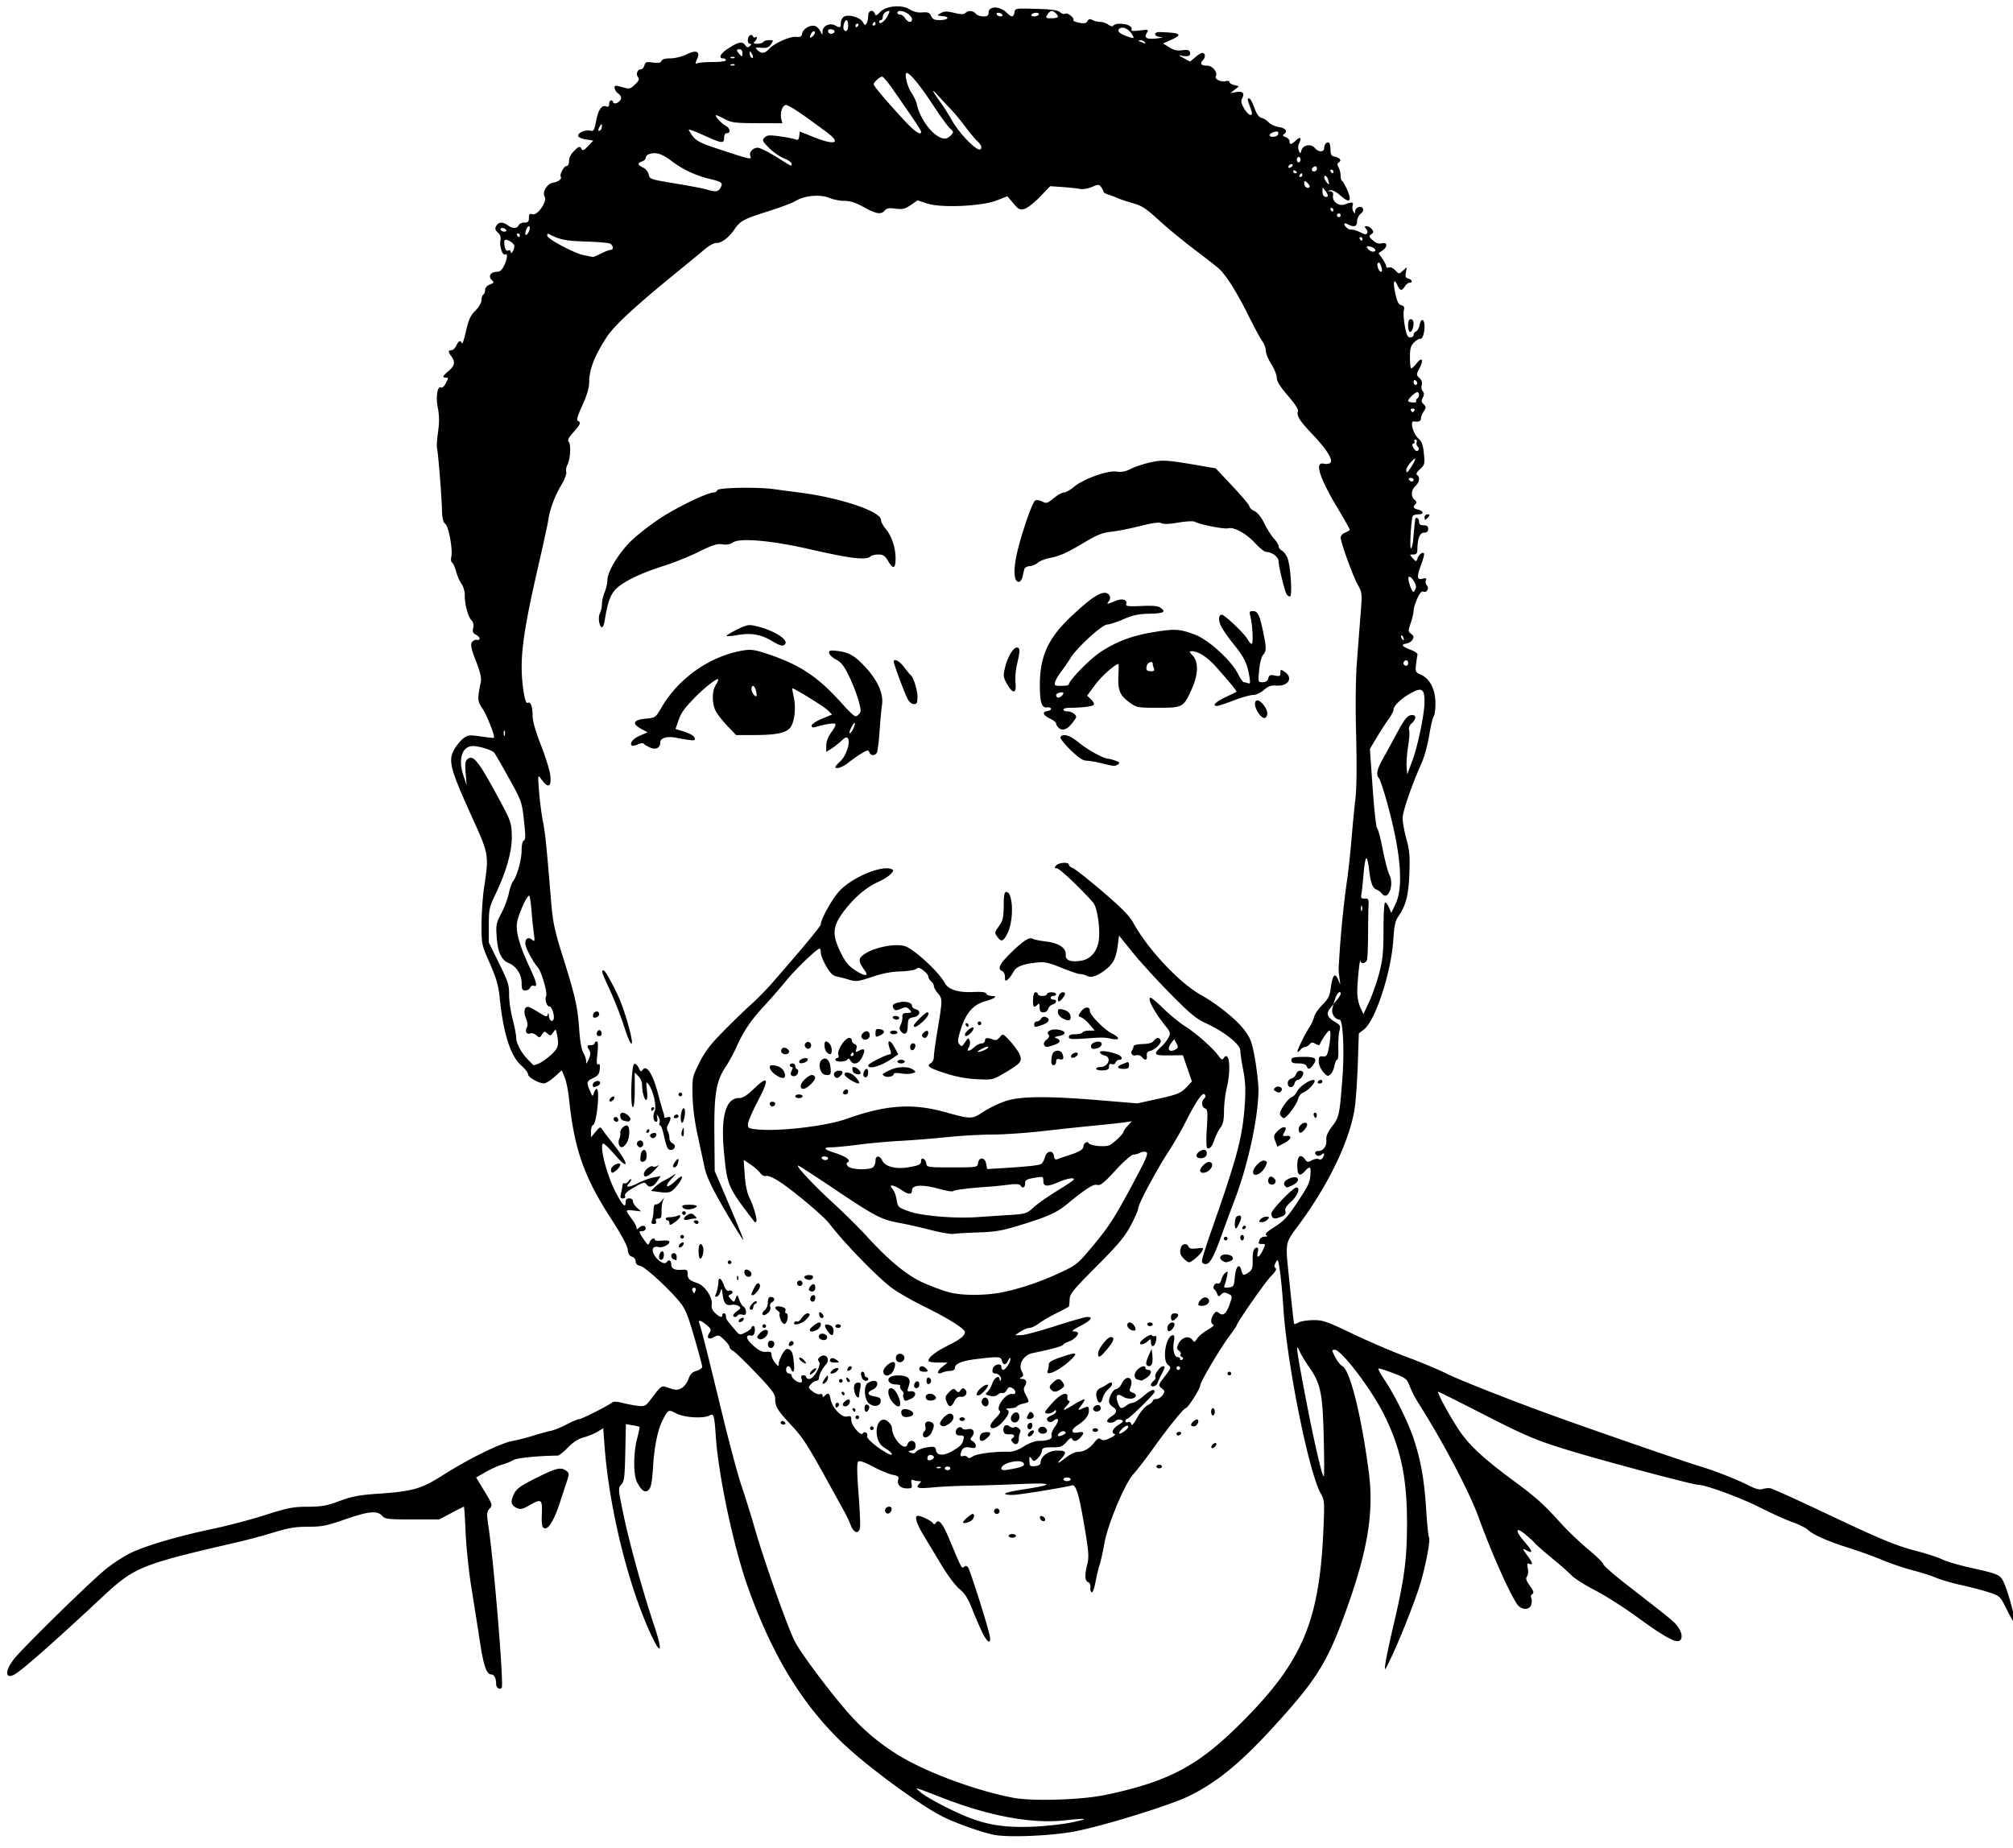 <svg id="dick" class="dick-image align-left" data-image-path="/_svgs/dick.svg" xmlns="http://www.w3.org/2000/svg" viewBox="0 0 292 268"><title>Dick Dirk, the #2 P.I. in town</title><desc>Dick looking happy and scruffy.</desc><path d="M144.31 266.167c-1.722-.312-5.632-1.69-7.576-2.67-3.453-1.742-11.214-7.47-14.69-10.844-5.827-5.656-10.063-12.658-13.536-22.376-2.06-5.767-4.266-16.07-4.664-21.785-.227-3.26-.298-3.51-.91-3.18-.903.482-3.633.322-4.82-.284-1.167-.595-1.148-.603-1.922.82-.736 1.355-1.274 3.868-1.453 6.794-.138 2.25-.294 3.117-.618 3.44-.524.525-1.042.195-1.713-1.09-.55-1.052-.54-4.237.02-6.357.23-.867.377-1.616.328-1.665-.048-.05-.51-.157-1.028-.24l-.94-.153-.085 4.105c-.074 3.552-.15 4.18-.576 4.647-.48.527-.47.635.353 4.56.868 4.13 2.76 10.953 4.394 15.843 1.2 3.59 1.094 4.55-.205 1.863-3.407-7.043-6.313-18.682-6.986-27.98l-.177-2.448-.827.505c-.454.278-1.352.646-1.996.817-.79.21-1.54.69-2.305 1.48-.624.642-1.288 1.168-1.476 1.17-2.724.016-5.977.34-6.438.642-.31.204-1.03.5-1.6.655-.568.157-1.656.643-2.416 1.082l-1.382.796 1.212 1.996c1.172 1.93 1.197 2.014.742 2.517-.425.468-.44.717-.167 2.565.822 5.546 2.26 23.093 1.92 23.433-.332.333-.81-.027-.81-.612 0-.77-.288-1.328-.684-1.328-.7 0-1.126-1.222-1.664-4.763-.3-1.965-.852-5.477-1.23-7.805-.377-2.33-.756-5.93-.842-8.004-.087-2.074-.197-3.77-.247-3.77-.048 0-.874.417-1.834.926l-1.745.926h-3.905c-3.57 0-3.947-.046-4.385-.53-.713-.787-1.98-.663-5.408.533-2.63.918-3.327 1.056-5.325 1.056-1.812 0-2.852.17-4.91.805a87.597 87.597 0 0 1-4.994 1.356c-14.54 3.36-15.252 3.648-20.08 8.16-6.168 5.764-10.942 10-12.324 10.934-1.63 1.1-1.823-.217-.312-2.114 1.326-1.665 10.76-10.914 13.143-12.883 1.015-.84 2.68-1.934 3.698-2.433 2.19-1.073 6.933-2.463 12.13-3.555 2.06-.433 5.412-1.32 7.45-1.972 3.25-1.04 4-1.187 6.132-1.196 2.052-.01 2.772-.14 4.63-.832 1.784-.665 2.83-.864 5.51-1.05 5.11-.353 6.33-.697 9.39-2.642 3.808-2.42 8.335-4.658 10.113-5 .842-.164 2.244-.522 3.118-.798.874-.275 1.985-.58 2.47-.677.486-.097 1.54-.522 2.342-.944.803-.423 1.62-.768 1.817-.768.356 0 4.212-1.947 4.784-2.415.188-.153.735-.133 1.456.056.634.166 1.642.358 2.238.428.972.114 1.15.04 1.72-.697 1.88-2.44 1.635-2.28 2.88-1.87.965.318 1.212.316 1.796-.013.372-.21.814-.8.983-1.31.228-.692.517-.99 1.146-1.178.463-.14.842-.402.842-.583 0-.182-.514-2.105-1.143-4.274-.94-3.243-1.317-4.158-2.126-5.145-1.627-1.985-5.02-5.083-5.727-5.227-.44-.09-.663-.312-.663-.66a.717.717 0 0 0-.53-.67c-.368-.1-.554-.41-.613-1.026-.055-.567-.95-2.22-2.496-4.61-3.853-5.957-5.274-10.033-6.02-17.26-.122-1.18-.41-2.597-.64-3.146l-.415-.998-1.06.957c-.583.527-1.268.952-1.522.945-.787-.022-2.312-.897-2.313-1.328 0-.225-.432-.79-.96-1.252-1.586-1.395-2.618-4.623-3.148-9.843-.18-1.776-.482-2.826-1.434-4.995-1.196-2.724-1.206-2.77-1.2-5.688.002-1.62.178-4.074.39-5.456.69-4.476.648-4.736-1.617-9.72-3.374-7.427-3.67-8.553-2.69-10.232.33-.568.92-1.267 1.305-1.554.633-.47.882-.494 2.514-.255.995.146 1.847.233 1.892.194.203-.18-1.01-3.283-1.655-4.232-.736-1.082-.756-1.376-.262-3.782.136-.66-.034-1.426-.695-3.136-.667-1.726-.807-2.364-.592-2.697.155-.24.474-.4.71-.36.613.113.528-.4-.125-.75-.423-.227-.513-.453-.384-.967.11-.447.02-.834-.277-1.16-.508-.563-.967-2.334-.948-3.663.007-.5-.206-1.214-.474-1.59-.266-.375-.62-1.182-.784-1.793-.165-.61-.425-1.19-.578-1.284-.153-.094-.208-.454-.122-.798.253-1.005-.36-4.43-.863-4.818-.324-.25-.455-.816-.49-2.117-.062-2.164-.547-8.21-.712-8.86-.065-.258.003-1.33.152-2.38.196-1.382.185-2.352-.04-3.504-.32-1.64-.04-3.25.505-2.913.14.086.44-.204.67-.646.368-.713.37-.8.01-.8-.588 0-.5-.218.39-.968.88-.74.99-1.318.406-2.09-.502-.664-.502-.912-.003-.912.22 0 .538-.298.704-.66.33-.724.636-.848.817-.332.065.182.33-.613.59-1.765.378-1.683.647-2.272 1.36-2.986.517-.517.89-1.156.89-1.526 0-.35.12-.71.264-.8.146-.09.265-.397.265-.683 0-.315.267-.622.68-.78.623-.236.644-.292.254-.682-.532-.532-.105-1.162.787-1.162.422 0 .727-.267 1.027-.9.48-1.01.564-1.862.162-1.613-.375.23-.86-1.185-.694-2.02.096-.483-.02-.842-.37-1.16-.39-.352-.446-.574-.242-.955.316-.59.98-.626 1.687-.09.662.5 1.373.496 1.567-.008.084-.22.454-.397.822-.397.542 0 .67-.13.67-.68s.096-.648.508-.517c.732.232 2.202-1.898 1.774-2.57-.394-.62.364-1.888 1.204-2.013.734-.11 1.32-.546 1.137-.845-.21-.34.45-1.577.842-1.577.212 0 .355-.3.355-.745 0-.476.276-1.01.767-1.48.667-.638.798-.68 1.005-.31.205.368.34.318.993-.362l.755-.787-1.1-.176c-.68-.11-1.097-.317-1.097-.545 0-.46 1.09-.897 1.785-.716.45.118.56-.072.83-1.447.326-1.656.807-2.328 1.482-2.07.274.106.4-.01.4-.367 0-.546.42-.72.58-.24.125.378.93.043 1.126-.47.095-.25-.055-.563-.377-.79-.517-.36-.745-1.137-.336-1.137.11 0 .61.118 1.113.262.814.233.993.185 1.647-.442.558-.534.665-.788.445-1.052-.36-.432-.114-1.15.392-1.15.205 0 .44-.254.522-.565.13-.497.284-.55 1.24-.42.797.106 1.128.045 1.233-.23.093-.242.547-.373 1.298-.373.65 0 1.68-.254 2.353-.582 1.455-.707 2.03-.424 1.5.74-.28.61-.265.678.108.535.235-.09 1.25-.164 2.257-.164 1.044 0 1.83-.113 1.83-.264 0-.146-.178-.265-.396-.265-.733 0-.406-.694.655-1.388 1.537-1.008 2.097-1.13 2.522-.555.288.39.426.42.695.156.25-.246.254-.33.016-.33-.41 0-.413-.968-.002-1.22.174-.108.362-.055.42.117.057.172.213.246.346.163.353-.218.296.25-.075.623-.247.247-.163.317.38.317.385 0 .773-.12.863-.264.09-.146.47-.265.842-.265.646 0 .66.03.275.597-.32.47-.607.578-1.39.513-.894-.074-.948-.043-.574.33.56.56 1.067.52 1.653-.128.77-.85 3.02-1.87 3.935-1.785.66.063.832-.03.896-.48.092-.644 1.08-1.258 1.797-1.12.27.052.643.39.826.754.33.653.333.654.337.06.005-.79 1.037-1.294 1.805-.883.766.41.845.377.845-.36 0-.365.217-.768.49-.915.692-.37 2.34.13 2.71.82.238.444.343.48.53.188.126-.202.232-.694.235-1.094.004-.796.7-1.03.97-.325.126.332.256.292.732-.22.856-.925 3.118-1.15 4.287-.426.57.35 1.212.508 1.87.456.83-.066 1.05.025 1.268.516.204.462.48.595 1.243.595 1.238 0 1.578-.466.42-.577-.86-.083-.86-.085-.247-.435.5-.284.874-.29 1.94-.035.976.234 1.4.24 1.62.02.415-.414 1.123-.367 1.512.102.18.218.672.397 1.09.397.59 0 .762-.122.762-.538 0-1.015 1.632-1.005 2.653.015.68.68.995.66 1.1-.074.082-.583.142-.593 3.126-.507 2.25.064 3.16.19 3.49.488.245.22.58.318.744.217.332-.206 1.38.618 1.186.932-.068.11.312.282.845.382.742.138 1.022.083 1.202-.238.178-.318.355-.355.732-.153.274.146.777.265 1.118.265.34 0 .877.18 1.19.4.362.253.632.302.736.132.217-.35 1.615-.343 2.276.01.286.154.438.41.338.572-.128.206.216.245 1.177.13 1.304-.153 1.346-.14 1.034.364-.444.717-.002.958 1.45.79.91-.105.988-.15.393-.226-.86-.11-.828-.727.038-.698 3.105.102 3.428.338 1.59 1.16l-1.103.495.903.564c.664.413 1.16.525 1.868.42.7-.104 1.005-.037 1.113.244.203.525-.24.75-1.1.56-.622-.137-.596-.094.21.345l.92.5.753-.633c.415-.348.856-.634.982-.634.474 0 .56.58.153 1.03-.51.565-.31.822.636.822.742 0 1.542 1.02 1.215 1.55-.24.386.813.895 1.44.696.29-.09.52-.04.52.114 0 .152.313.356.697.452l.697.175-.63.508-.632.507.834-.163c.962-.188 1.3.152.897.904-.215.402-.153.73.278 1.46.307.52.72.943.916.943.298 0 .294-.186-.026-1.092-.456-1.293-.456-1.29-.13-1.29.138 0 .466.6.726 1.334.33.93.65 1.38 1.05 1.48.317.08.783.373 1.037.653.254.28.917.583 1.475.672.995.16 1.332.66.704 1.048-.206.127-.116.263.264.404.316.116.575.394.575.617 0 .553.253.51.976-.17.62-.583.817-.313.38.527-.127.245-.133.684-.015.975.213.517.22.517.39-.04.234-.78 1.377-.974 1.93-.327.565.66 1.368.65 1.368-.016 0-.55.452-.974.736-.69.094.094.176.55.18 1.015.008.63.143.867.54.938.774.14 1.126.55.697.816-.272.168-.287.347-.063.765.16.3.292.842.292 1.203 0 .362.088.697.197.745.272.12 1.125 2 1.125 2.48 0 .59-.42.467-1.44-.428-.547-.482-1.12-.765-1.397-.692-.442.115-.44.124.01.153.343.023.458.205.398.627-.128.895.862 1.6 1.763 1.26.996-.38 1.25-.334 1.087.195-.08.255-.03.642.11.86.22.344.255.34.26-.038.004-.558.82-.878 1.104-.434.14.216.026.5-.31.78-.29.24-.527.747-.527 1.124 0 .742-.458.883-1.34.41-.285-.152-.512-.166-.512-.03 0 .31.67.868.964.8.25-.055 1.04.206 1.736.577.58.31.9-.163.465-.686-.255-.308-.24-.385.078-.385.22 0 .556.19.75.424.298.36.287.475-.073.738-.382.28-.358.373.23.897.46.408.85.536 1.297.423.825-.207.878.494.08 1.054l-.562.392.56.787c.31.433.56.93.56 1.106 0 .175.18.25.396.166.22-.085.63.1.922.413.52.56.533.56 1.1.057l.57-.508-.14.76c-.11.593-.03.79.36.89.557.147.682.6.164.6-.183 0-.482.237-.663.528-.44.708-.707.667-1.087-.166-.51-1.118-.664-.506-.303 1.195.253 1.19.462 1.604.866 1.71.408.106.495.283.372.75-.088.336-.024 1.355.143 2.265.243 1.314.404 1.653.79 1.653.265 0 .482-.165.482-.368 0-.203.162-.43.36-.507.197-.075.434-.513.525-.972.093-.464.286-.76.435-.667.53.327.194 2.847-.36 2.72-.166-.038-.57.198-.895.524-.484.484-.594.89-.594 2.182 0 .872.085 1.586.188 1.586.105 0 .452-.327.77-.727.795-.994 1.077-.583.448.65-.5.978-.5 1.014-.02 1.48.32.306.434.663.326 1.004-.092.29-.03.693.138.895.226.272.228.51.01.92-.235.435-.21.64.123.972.38.38.38.48.013 1.042-.224.343-.408.806-.408 1.03 0 .397-.298.518-1.025.417-.597-.082-.1 1.808.648 2.464.504.442.683.925.81 2.18.153 1.515.12 1.652-.56 2.282-.463.43-.618.735-.43.85.46.286.343 1.082-.237 1.606-.63.57-.688 1.523-.12 1.994.283.235.323.423.132.614-.428.428-.333.628.385.808.85.213.86.685.016.685-.356 0-.712.105-.79.233-.25.403-.503 4.938-.264 4.714.125-.117.26-.623.302-1.125.07-.864.25-2.665.31-3.094.064-.45.558-.156.558.33 0 .39.176.53.66.53.486 0 .663.142.663.53 0 .355-.178.53-.54.53-.676 0-.98.723-1.03 2.446-.014.563-.148.728-.59.728-.558 0-.56.01-.077.544.485.536.496.536.684.027.214-.577.713-.968.943-.74.083.084-.115.862-.44 1.73-.646 1.727-.577 2.173.3 1.943.44-.115.537-.055.417.258-.086.223-.03.532.123.686.397.397.05 1.133-.443.943-.292-.112-.556.17-.93.997-.288.634-.526 1.416-.53 1.74-.002.32-.192 1.135-.42 1.808-.39 1.15-.387 1.245.066 1.58.38.285.42.458.19.838-.16.263-.548.516-.86.563-.87.13-.684.425.556.89.696.26 1.086.557 1.026.78-.054.2-.15.84-.216 1.42-.11.988-.058 1.086.758 1.456 1.28.58 2.06 2.133 2.064 4.115.002.88-.105 1.714-.238 1.853-.134.138-.43 1.382-.66 2.765-.23 1.382-.71 3.168-1.07 3.968-1.468 3.266-2.79 7.1-2.79 8.09 0 .577.247 1.937.547 3.023.454 1.633.528 2.5.43 5.02-.122 3.156-.503 4.623-1.615 6.223-.425.612-.588 1.37-.71 3.308-.3 4.738-2.585 11.75-4.256 13.058l-.75.586-.142 4.225c-.078 2.322-.265 5.162-.414 6.308-.59 4.53-3.525 10.837-7.767 16.7-2.55 3.526-2.367 2.552-1.715 9.078.315 3.157.61 5.78.655 5.827.045.048.346-.054.668-.226.323-.173 1.276-.32 2.118-.33 1.377-.012 1.954.19 5.72 1.993 2.304 1.103 5.855 2.625 7.893 3.38 2.037.758 4.618 1.835 5.734 2.396 1.907.958 9.85 4.078 16.094 6.322 6.363 2.288 18.53 6.486 20.373 7.03 2.3.68 5.54 1.95 7.44 2.912.907.46 1.506.61 1.903.475.318-.108.817-.162 1.108-.12.29.04 3.744 1.595 7.673 3.455 8.624 4.082 10.492 4.856 13.776 5.71 1.393.362 2.98.886 3.527 1.165.547.28 2.404.824 4.126 1.21 4.236.95 4.3.98 4.905 2.394.62 1.444 1.663 5.41 1.474 5.6-.074.072-.582-.774-1.13-1.88-.992-2.006-1.002-2.016-2.593-2.544-.878-.292-2.683-.767-4.01-1.056-1.328-.29-2.975-.766-3.66-1.06-.685-.294-2.2-.778-3.37-1.076-1.166-.298-3.15-.97-4.41-1.49a68.817 68.817 0 0 0-4.78-1.732c-3.09-.97-5.26-1.916-6.017-2.628-.32-.3-1.332-.81-2.252-1.135-.92-.326-3.035-1.278-4.7-2.117-2.962-1.492-7.96-3.322-9.073-3.322-.663 0-12.818-3.224-17.93-4.757-5.418-1.625-6.768-2.187-13.417-5.59-3.377-1.73-6.206-3.145-6.287-3.145-.263 0 1.49 3.258 2.935 5.457 1.493 2.27 3.577 4.206 8.17 7.595 3.074 2.267 4.203 3.282 6.53 5.864 1.047 1.163 2.894 2.936 4.104 3.94 1.21 1.002 2.198 1.975 2.198 2.16 0 .187 1.578 1.563 3.506 3.06 6.404 4.967 6.8 5.295 7.338 6.05.628.88.694 1.812.142 2.024-.617.237-2.38-.768-6.09-3.475-1.892-1.38-4.63-3.12-6.086-3.868-1.455-.748-3.003-1.733-3.44-2.19-.436-.455-1.686-1.556-2.778-2.445-1.09-.89-2.222-1.883-2.513-2.208-.29-.325-.976-.946-1.522-1.378-1.364-1.082-1.318-.358.08 1.257 1.118 1.293 1.21 1.69.274 1.188-.705-.376-.695-.307.108.782.755 1.024.836 1.373.266 1.154-.318-.122-.364.01-.232.67.092.457.037.974-.124 1.168-.216.26-.112.596.418 1.34.556.78.63 1.04.354 1.212-.194.12-.267.357-.162.527.106.17.12.6.03.957-.194.768-1.2.885-1.866.218-.88-.88-3.83-7.417-5.775-12.803-1.354-3.746-5.183-11.013-8.783-16.667-.417-.655-.96-1.717-1.205-2.36-.422-1.103-.56-1.214-2.398-1.92-1.073-.41-2.04-.718-2.15-.682-.11.037.284.782.874 1.655 1.534 2.27 3.5 6.268 4.294 8.73 1.007 3.12 1.488 5.897 1.75 10.104.13 2.064.314 3.88.41 4.035.24.388-.536 4.386-1.357 6.995-.84 2.663-2.897 7.843-4.165 10.485-.95 1.976-.953 1.98-.806.798.08-.652.61-3.153 1.176-5.556 1.58-6.714 1.955-9.548 1.96-14.822.007-6.616-.92-10.935-3.41-15.875-1.838-3.65-6.12-9.26-7.065-9.26-.467 0-.465.045.047 1.05.295.576.768 1.172 1.052 1.324 1.127.604 2.77 7.207 3.838 15.428.742 5.706-.137 11.17-3.155 19.615-2.567 7.182-4.08 9.817-8.595 14.963-5.994 6.834-9.734 10.068-14.215 12.295-2.707 1.345-12.246 4.313-16.623 5.173-3.26.64-9.486.922-11.662.528zm11.133-1.82c2.72-.566 2.377-.66-1.06-.293-4.75.507-10.863-.624-17.68-3.272-4.292-1.668-4.118-1.622-3.22-.847.988.854 4.828 2.858 7.205 3.762 2.8 1.064 5.315 1.416 9.066 1.27 1.82-.07 4.38-.35 5.69-.62zm4.795-3.968c9.247-1.93 13.52-4.19 19.815-10.48 8.89-8.88 11.35-14.696 11.926-28.18.162-3.822.137-4.163-.365-5.026-1.748-3.007-4.983-19.108-5.474-27.252-.09-1.528-.296-3.72-.453-4.868-.263-1.92-.313-2.038-.625-1.457-.255.477-.262.68-.03.83.208.132-.015.52-.684 1.192-.83.832-4.96 6.76-4.96 7.12 0 .064-.49.778-1.09 1.588-1.406 1.905-4.202 6.64-4.202 7.12 0 .472-1.794 3.29-2.095 3.29-.29 0-2.6 2.868-4.902 6.086-.99 1.382-2.187 2.93-2.66 3.44-1.24 1.33-3.747 7.288-4.234 10.06-.214 1.22-.53 2.64-.703 3.155-.17.516-.44 1.648-.597 2.515-.157.866-.404 1.52-.55 1.455-.145-.067-.23-.39-.188-.72.045-.352-.092-.665-.33-.756-.484-.186-.518-1.016-.11-2.64.254-1.005.19-1.84-.428-5.475-.817-4.814-1.238-6.15-1.862-5.91-.472.18-5.98 1.103-7.93 1.328-.727.084-1.483.05-1.678-.073-.225-.143.744-.394 2.646-.685 4.633-.71 4.423-.993-.57-.772-2.402.107-5.736.213-7.41.237-1.673.023-4.024.137-5.225.253-2.155.208-2.546.082-1.865-.6.247-.246.222-.316-.11-.316-.236 0-.602-.067-.814-.148-.293-.112-.354.015-.256.53.115.603.044.676-.663.676-.935 0-1.494-.564-1.267-1.28.135-.422-.002-.54-.787-.688-.523-.098-1.81-.63-2.86-1.184-1.37-.722-1.983-.923-2.177-.712-.185.2-.163 1.685.068 4.658.187 2.4.28 4.633.205 4.96-.207.916-.9.71-1.33-.396-.21-.546-.582-1.35-.825-1.786-.242-.437-1.325-2.4-2.407-4.366-3.02-5.488-3.748-6.62-5.36-8.334-1.99-2.118-2.372-2.73-2.372-3.793 0-.78-.37-1.288-2.81-3.845-1.547-1.62-3.035-3.054-3.308-3.185-.273-.132-.497-.377-.497-.546 0-.17-.355-.648-.79-1.064-.724-.694-.847-.728-1.455-.402-.82.44-1.157.162-.696-.576.308-.493.264-.62-.407-1.17-.903-.738-1.272-.8-1.023-.17.245.62 1.09 3.973 3.32 13.162 1.024 4.22 2.288 8.922 2.81 10.448.52 1.526 1.338 4.145 1.817 5.82 1.433 5.026 5.017 15.113 5.97 16.808 1.252 2.23 5.887 8.318 8.3 10.903a31.07 31.07 0 0 0 8.76 6.61c4.15 2.12 10.03 4.145 14.523 5 2.777.53 9.86.32 13.275-.394zm-17.712-23.512c-.343-.69-1.007-2.225-1.477-3.41-.65-1.635-1.1-2.348-1.872-2.968-.585-.47-1.726-2-2.694-3.612-.923-1.538-2.058-3.424-2.52-4.19-1.046-1.73-1.36-2.82-.816-2.82.497 0 1.993.746 2.214 1.104.113.183.24.164.376-.055.412-.668.99.014 1.95 2.3 1.875 4.47 1.806 4.34 2.15 4.056.22-.183.404-.162.586.067.286.36 2.865 8.505 3.143 9.925.252 1.287-.313 1.072-1.04-.397zm3.79-14.09c0-.144.237-.263.528-.263.29 0 .53.12.53.264 0 .145-.24.264-.53.264-.29 0-.53-.12-.53-.265zm-6.616-1.973c0-.202 1.142-1.2 1.373-1.2.425 0 .203.78-.297 1.048-.534.286-1.076.362-1.076.152zm11.234-.425c-.096-.155-.11-.345-.033-.423.19-.19.706.144.706.457 0 .338-.457.315-.672-.034zm-22.47-1.026c-.233-.377.064-.808.555-.808.23 0 .364.186.314.44-.103.532-.63.755-.87.368zm15.734-.147c0-.218.18-.397.397-.397.218 0 .397.18.397.397 0 .22-.18.397-.397.397a.398.398 0 0 1-.397-.397zm23.548-6.482c0-.146.178-.265.397-.265.218 0 .397.12.397.265 0 .146-.18.265-.397.265-.22 0-.397-.12-.397-.265zm7.987-2.927c.064-.19.272-.4.463-.463.198-.066.298.033.23.232a.828.828 0 0 1-.462.463c-.198.066-.297-.034-.23-.232zm-5.077-1.835c0-.146.186-.265.413-.265.226 0 .338.12.248.265-.09.145-.276.264-.413.264-.137 0-.25-.12-.25-.264zm2.117-1.29c0-.335.777-.932.965-.744.27.27-.133.974-.56.974-.223 0-.405-.104-.405-.232zm-59.53-.298c0-.146.11-.265.248-.265s.323.12.413.265c.09.146-.022.265-.25.265-.226 0-.41-.12-.41-.265zm62.44-1.587c0-.292.12-.53.265-.53.145 0 .264.238.264.53 0 .29-.12.53-.264.53-.146 0-.265-.24-.265-.53zm2.382-5.557c0-.144.12-.263.264-.263.145 0 .264.12.264.264a.265.265 0 0 1-.53 0zm-22.755 15.347c0-.145-.238-.264-.53-.264-.29 0-.528.12-.528.264 0 .146.238.265.53.265.29 0 .528-.12.528-.265zm36.7-6.35c-.157-6.08-.465-7.576-2.013-9.782-.604-.86-1.27-1.96-1.478-2.44-.595-1.37-.48-.384.664 5.664 1.396 7.378 2.746 13.213 2.866 12.378.052-.364.034-2.983-.04-5.82zm-54.162 4.763c0-.146-.18-.265-.397-.265-.217 0-.396.12-.396.265 0 .145.18.264.397.264.22 0 .398-.12.398-.264zm9.496-.02c.97-.207 1.282-.383 1.176-.66-.3-.785-3.264-.14-3.264.71 0 .307.482.295 2.088-.05zm-10.89-.14c-.09-.088-.317-.098-.508-.02-.21.083-.148.146.16.16.28.01.435-.052.347-.14zm14.494-.683c.007-.904 1.124-1.718 2.385-1.738 1.328-.02 1.47.256.608 1.173-.793.846-.483.767.71-.18.548-.437 1.31-.8 1.69-.804.896-.013 1.695-.473 2.415-1.39.446-.57.66-.67.933-.444.265.22.603.176 1.34-.174.542-.257.847-.514.677-.57-.565-.19-.32-.795.544-1.342.735-.465.787-.565.38-.722-.262-.1-.61-.048-.776.117-.367.368-1.252.397-1.252.04 0-.14.298-.452.662-.69.8-.524.838-.93.132-1.37-.29-.182-.528-.538-.525-.79.007-.73.636-1.785 1.063-1.785.214 0 .57-.357.788-.794.742-1.47 1.856-.82 1.206.704-.133.31-.023.49.376.618.31.098.517.317.46.487-.16.49-1.22.52-1.93.055-.8-.523-1.078-.1-.66 1 .308.81.506.863 1.224.32.282-.214.7-.392.93-.397.227-.005.9-.425 1.496-.934 1.093-.937 1.66-1.158 1.66-.65 0 .307-3.72 3.953-4.036 3.955-.11 0-.198.133-.198.294 0 .16.17.226.38.146.225-.087.418.037.47.302.06.294.36-.038.865-.96.428-.782 1.103-1.582 1.513-1.794.407-.21.74-.5.74-.64 0-.143.232-.26.515-.26.284 0 .693-.253.91-.564.362-.515.35-.605-.134-.996-.526-.426-.52-.447.454-1.723.948-1.24.967-1.305.48-1.66-.927-.68-.32-4.315.723-4.315.184 0 .226.326.117.91-.214 1.14.053 2.265.537 2.265.203 0 .368.126.368.28 0 .154.132.2.293.1.205-.127.188-.247-.058-.4-.193-.118-.268-.3-.165-.402.103-.103 0-.323-.226-.49-.348-.252-.36-.414-.083-1.023.414-.91 1.508-1.24 1.98-.595.31.425.364.412.75-.176.227-.348.916-.916 1.53-1.26.613-.345.972-.676.796-.734-.43-.143-.405-.904.05-1.523.31-.428.43-.45.792-.15.58.48 1.073.043 1.562-1.393.37-1.09.365-1.126-.25-1.416-.5-.235-.71-.215-1.023.096-.35.35-.414.34-.572-.09-.098-.264-.28-.55-.405-.635-.358-.243.058-1.02.463-.865.23.088.426-.108.533-.535.094-.37.357-.828.585-1.016.366-.3.397-.246.257.452a9.712 9.712 0 0 1-.346 1.28c-.16.415-.075.474.576.397.72-.084.773-.176.897-1.524.142-1.542.666-2.077.945-.967.198.79.322.822 1.098.28.46-.324.567-.65.544-1.674-.03-1.326.16-1.895.632-1.895.164 0 .21.27.112.66-.244.973.206.807.717-.263.428-.896.425-.926-.083-.926-.578 0-.597-.033-.364-.64.088-.23.416-.42.728-.423.4-.003.466-.068.224-.222-.24-.152.123-.51 1.228-1.202 1.235-.774 1.88-1.45 3.012-3.15 1.92-2.89 2.087-3.23 2.173-4.44.083-1.164-.083-1.273-.778-.506-.804.888-1.13.658-1.13-.793 0-1.42.473-1.78 1.14-.868.29.397.417.41.996.1.364-.194.806-.265.982-.157.176.11.423.034.55-.167.362-.57.28-.86-.146-.506-.212.175-.51.243-.66.15-.448-.277-.318-.67.22-.67.707 0 1.223-.734 1.13-1.612-.055-.53.193-1.106.843-1.958 1.01-1.323 1.08-1.642 1.488-6.97.304-3.97.087-8.51-.408-8.51-.65 0-1.215-.838-1.05-1.56l.16-.69-.51.645c-.596.758-.38 1.287.82 1.995.683.404.742.542.55 1.288-.117.46-.185 1.58-.15 2.49.034.91-.042 1.653-.17 1.653-.127 0-.307.405-.4.9-.093.494-.358 1.056-.59 1.247-.358.298-.51.242-1.05-.385-.363-.42-.63-1.072-.63-1.53 0-.665.092-.78.575-.712.45.065.617-.09.766-.71.35-1.454.463-3.043.216-3.043-.22 0-1.14 1.316-1.39 1.984-.063.167-.298.147-.64-.054-.437-.258-.603-.245-.86.066-.177.21-.47.385-.653.385-.183 0-.483.182-.667.404-.184.222-.38.357-.437.3-.122-.12 1.127-2.68 1.765-3.614a5.2 5.2 0 0 0 .637-1.423c.102-.42.647-1.22 1.212-1.78.81-.8 1.063-1.283 1.196-2.28.29-2.172.64-2.53 1.17-1.197.26.656.27.623.122-.33-.09-.583-.15-1.298-.13-1.59.02-.29.09-1.36.155-2.38.2-3.098.646-7.418 1.044-10.13.207-1.413.51-4.177.67-6.142.162-1.964.42-4.61.57-5.882.175-1.447.21-4.854.1-9.128-.113-4.264-.07-8.255.112-10.654.16-2.11.4-5.235.535-6.944.237-3.027.227-3.137-.404-4.265-.723-1.297-2.477-6.13-2.485-6.856-.003-.26.288-.582.655-.722.364-.138.662-.33.662-.43 0-.097-.837-1.575-1.86-3.285-2.595-4.34-3.28-6.638-1.87-6.27.273.072.658.03.856-.09.554-.344-.38-1.903-2.444-4.08-1.95-2.054-2.43-2.804-2.195-3.417.1-.266-.412-1.072-1.457-2.283-1.13-1.31-1.615-2.09-1.615-2.598 0-.4-.357-1.29-.793-1.978-.437-.69-.794-1.557-.794-1.93 0-.372-.234-1.007-.52-1.41-.288-.402-1.195-2.086-2.017-3.74-1.68-3.383-3.268-5.892-4.305-6.81-.384-.338-2.007-1.604-3.608-2.813-1.6-1.208-3.892-3.1-5.09-4.203-1.8-1.655-2.45-2.08-3.705-2.432-.838-.234-1.88-.58-2.318-.772a15.483 15.483 0 0 0-1.39-.526c-.326-.1-.594-.268-.594-.376 0-.108-.15-.403-.336-.656-.314-.43-.403-.43-1.368-.028-.568.237-1.34.364-1.715.282-.376-.08-1.502-.205-2.502-.274l-1.82-.125-1.492 1.554c-.82.855-1.833 1.64-2.25 1.745-.66.165-.866.06-1.61-.825l-.852-1.015-1.56.608c-2.186.854-8.086 1.11-10.105.44l-1.354-.45-1.002.68c-.842.57-1.19.653-2.205.52-.925-.124-1.288-.063-1.558.262-.526.635-1.255.52-3.043-.48-1.164-.65-1.95-.905-2.803-.908-.654-.002-1.657-.2-2.23-.443-1.28-.538-3.568-.333-4.82.434-.46.28-2.185.938-3.836 1.46-3.797 1.2-4.198 1.414-5.098 2.712-.848 1.224-1.908 2-2.655 1.946-.283-.02-1.037.403-1.674.942-.637.54-2.037 1.694-3.11 2.567-7.007 5.7-9.977 8.432-11.143 10.252-1.75 2.732-2.473 4.632-2.473 6.513 0 .726-.344 1.87-.984 3.27-.68 1.484-.884 2.186-.66 2.26.517.173.382.524-.636 1.65-.714.79-.886 1.148-.677 1.4.352.424.228 2.53-.195 3.32-.174.327-.252.797-.172 1.047.082.258-.234 1.085-.73 1.91-.923 1.537-1.673 3.56-1.87 5.05-.067.496-.778 3.758-1.582 7.25-1.657 7.202-2.283 11.052-2.283 14.035 0 2.52.48 5.474.85 5.245.43-.266.73.47.734 1.798.003.83.4 2.244 1.21 4.316.662 1.695 1.272 3.654 1.355 4.353.21 1.784-.31 1.996-1.344.547-.463-.648-.468-.614-.292 1.72.098 1.31.35 3.274.557 4.365.364 1.907.514 3.36 1.186 11.51.27 3.258.477 4.248 1.724 8.225 1.802 5.75 2.15 7.302 2.372 10.56.117 1.73.336 2.92.633 3.44.25.436.415 1.032.37 1.323-.046.29.104.114.334-.392.314-.695.345-1.035.126-1.385-.4-.64-.37-.737.24-.737.29 0 .528-.12.528-.264 0-.146.133-.265.296-.265.206 0 .24.526.108 1.75-.14 1.303-.11 1.702.12 1.56.216-.133.282.075.223.698-.067.702-.262.97-.94 1.284-.97.45-1.018.645-.474 1.886.367.837.4.855.56.295.093-.326.275-.594.404-.594.51 0 .007 5.06-.52 5.234-.168.056-.304.48-.304.94v.838l.67-.794c.63-.75.687-.766.99-.302.178.27.902 1.224 1.61 2.117 2.228 2.814 2.372 4.035.177 1.5-.76-.878-1.5-1.596-1.64-1.596-.7 0 .523 4.756 1.854 7.208.998 1.838 1.365 2.177 1.365 1.258 0-.353.176-.53.53-.53.306 0 .528.177.528.422 0 .23.268.656.595.944l.596.524-1.124-.126c-1.223-.136-1.226-.115-.16 1.328.343.464.623.993.623 1.178 0 .26.07.264.317.017.44-.44 1.005-.397 1.005.08 0 .22-.235.397-.533.397-.505 0-.495.058.183 1.082.66.996.733 1.038.92.53.196-.527.752-.785.752-.35 0 .114.476.16 1.058.106.64-.06 1.06.01 1.06.182 0 .415-1.036.9-1.606.75-.828-.217-1.078.408-.51 1.274.546.832 1.472 1.322 1.725.912.267-.432.654-.278.654.26 0 .674.444.924 1.512.852.764-.052.87.02.87.595 0 .71.248.943 1.444 1.347 1.036.35 2.195 2.064 2.053 3.034-.076.52.07.9.496 1.298.654.61 1.035.718 1.035.298 0-.145.12-.264.264-.264.145 0 .264.183.264.408 0 .428.057.517 1.245 1.92.736.872.74.873 1.598.445.473-.237.86-.54.86-.676 0-.135.127-.245.282-.245.155 0 .245.327.2.728-.06.508-.218.705-.528.654-.905-.15-.76.52.32 1.467.83.728 1.307.956 1.875.896.608-.064.76.025.76.44 0 .286.236.8.522 1.144.49.588.52.594.53.096.004-.29.248-.92.54-1.4.417-.685.626-.82.97-.626.455.255.544.533.71 2.224.098.993-.17 1.342-.457.596-.22-.577-.698-.487-.698.132 0 .294.177.53.397.53.218 0 .397.135.397.3 0 .37.796 1.002 1.273 1.014.23.006.29-.173.18-.52-.118-.377-.046-.53.248-.53.23 0 .416.12.416.264 0 .146.208.264.463.263.645-.003 1.786-2.03 1.402-2.494-.21-.254-.18-.433.11-.675.836-.693 1.612.3.868 1.11-.517.563-.992 1.484-.992 1.924 0 .22-.16.4-.356.4-.196 0-.56.224-.808.5-.43.473-.417.525.24 1.042.38.3.864.48 1.073.4.21-.082.38.007.38.2 0 .268.07.274.317.027.496-.496.67-.386.852.54.247 1.256 1.612 2.67 2.387 2.476.52-.13.61-.05.61.522 0 .794 1.39 2.395 1.675 1.93.248-.4.787-.044.614.406-.128.335 1.602 1.782 3.004 2.512.958.5.683-.133-.313-.72-.62-.367-.99-.837-1.17-1.48-.507-1.842.468-3.38 1.533-2.417.3.27.545.65.545.842 0 1.538 1.896 3.593 2.26 2.45.24-.763 1.18-.65 1.18.142 0 .46-.17.672-.595.747-.545.096-.554.123-.105.322.28.125.562.11.66-.038.246-.366 1.095-.692 2.072-.796.697-.074.856.01.926.488.114.776 1.11.83 2.32.124 1.22-.71 1.473-.967 1.66-1.688.13-.495.05-.595-.48-.595-.448 0-.637-.148-.637-.5 0-.566.688-.946.948-.525.093.15.457.202.808.114.77-.194 1.127.44.603 1.072-.293.352-.277.46.1.67.25.14.452.44.452.67 0 .316-.18.38-.74.27-.882-.177-1.242.018-1.433.775-.11.44-.04.535.323.44.257-.067.545.006.642.163.12.194.373.156.793-.12.59-.386 3.18-.72 5.187-.667.618.015 1.364-.248 2.192-.773.717-.455 1.62-.798 2.106-.8 1.408-.006 2.073-.273 1.915-.77-.077-.245.16-.85.53-1.353.66-.895.484-1.41-.27-.786-.39.325-.927.16-.927-.284 0-.14.298-.37.662-.507.364-.14.66-.398.66-.576 0-.25-.07-.253-.316-.006-.357.357-1.27.432-1.27.104 0-.117.53-.782 1.177-1.477 1.18-1.267 2.218-1.578 2.052-.614-.042.25.068.453.245.453s.043.297-.3.66c-.82.876-.552.835 1.07-.162.736-.454 1.394-.77 1.46-.702.07.067-.142.46-.468.876-.476.605-.503.716-.136.57l.853-.345c.29-.118.396.02.396.53 0 .714-.535 1.392-1.702 2.157-.964.63-.898 1.208.114 1.006.895-.18.998.037.356.746-.507.56-1.057.63-1.215.154-.07-.207-.367-.034-.795.463-.6.697-.854.793-2.094.793-1.24 0-1.42.068-1.492.568-.044.312-.323.787-.62 1.055-.508.46-.556.46-.872.028-.296-.405-.332-.365-.307.345.024.73.1.797.82.726.536-.053.796-.223.798-.523zm-4.077-2.96c-.215-.262-.228-.438-.04-.555.52-.32.28-.637-.44-.587-.51.035-.745-.092-.817-.44-.146-.71.355-1.132.85-.72.22.18.527.25.685.15.386-.237 1.1.38.87.752-.1.162-.187.585-.194.94-.017.765-.47.993-.913.46zm-4.74-.76c.06-.428.29-.62.81-.68.844-.098.934.212.245.836-.685.62-1.156.55-1.056-.157zm-8.25-.317c0-.21.107-.448.24-.53.13-.08.18-.372.108-.646-.153-.586.223-.892.818-.664.507.195.53.56.09 1.505-.347.748-1.257.99-1.257.335zm15.247.172c-.192-.31.563-1 .816-.748.097.097-.01.364-.24.592-.247.248-.48.31-.576.156zm1.54-.607c-.25-.405.292-.873.79-.682.227.088.414.34.414.564 0 .463-.935.554-1.204.118zm7.818-.242c0-.145.18-.264.397-.264.22 0 .397.118.397.263 0 .146-.18.265-.398.265-.218 0-.397-.12-.397-.265zm-32.28-.264a.265.265 0 0 1 .53 0c0 .144-.118.263-.263.263a.265.265 0 0 1-.264-.264zm22.89.003c-.195-.316.053-.798.41-.798.322 0 .324.716.003.914-.135.083-.32.03-.412-.117zm-5.426-.37c0-.2.365-.724.813-1.162.45-.437.703-.865.565-.95-.747-.462.883-2.7 1.812-2.488.555.127.564-.544.01-.84-.44-.235-.585-.19-.827.263-.16.302-.434.497-.606.435-.172-.063-.497.045-.722.24-.27.235-.658.287-1.154.155-.652-.175-.693-.242-.33-.542.226-.19.546-.75.71-1.248.28-.845 1.052-1.283 1.052-.596 0 .17.062.245.138.17.29-.29-.218-1.01-.714-1.01-.387 0-.498-.15-.435-.594.102-.708 1.276-1.03 1.276-.35 0 .23.113.416.25.416.348 0 1.077-1.092 1.055-1.58-.01-.26-.12-.192-.304.19-.355.738-.74.765-.923.067-.16-.61-.39-.627-3.443-.276-2.313.266-3.38.687-3.38 1.333 0 .242-.26.404-.662.415-.364.01-.875.114-1.136.23-.838.378-.874-.143-.055-.8l.794-.636h-1.388c-.764-.002-1.39-.12-1.39-.267 0-.488 1.03-1.3 2.705-2.14 1.886-.943 2.588-1.487 2.588-2.006 0-.486-2.43-2.013-5.954-3.742-1.6-.785-3.623-1.938-4.496-2.56-2.04-1.46-7.003-6.542-9.203-9.43-.83-1.088-5.057-4.647-7.234-6.09-.84-.556-1.658-.91-1.936-.836-.292.076-.633-.09-.865-.42-.21-.3-.837-.855-1.392-1.232l-1.01-.685.15 2.2c.094 1.402.338 2.585.672 3.26.626 1.264 1.202 3.3.992 3.51-.082.082-.188.1-.234.04-3.948-5.14-3.977-5.207-4.453-10.296-.47-5.02.282-7.675 2.176-7.675.572 0 1.138-.35 2.155-1.33 2.137-2.06 2.322-1.538.61 1.724-.803 1.534-1.46 3.07-1.46 3.413 0 .57.135.636 1.52.754 3.294.282 9.905-.514 12.767-1.535 5.67-2.023 9.523-2.304 14.155-1.03 3.986 1.097 4.042 1.097 5.687.014.788-.52 2.213-1.216 3.165-1.545 2.16-.747 6.058-.785 13.9-.134l5.293.44 2.786-.61c3.098-.678 3.54-.86 4.482-1.87l.653-.697-.654-1.906-.654-1.906-2.04.03c-2.21.028-2.338-.143-1-1.354.32-.29.744-.84.943-1.226.336-.65.303-.777-.455-1.72-1.64-2.043-2.695-4.063-2.124-4.063.14 0 1 .728 1.908 1.62.91.89 2.347 2.055 3.194 2.59 1.58 1 4.03 3.192 4.805 4.297.35.498.483.55.68.256.826-1.22 1.112 1.57.445 4.334-.21.873-.388 2.375-.393 3.338-.007 1.292-.138 1.915-.5 2.38-.27.348-.658 1.108-.86 1.69-.384 1.11-.726 1.512-1.09 1.286-.12-.074-.14-1.357-.044-2.85.155-2.375.122-2.738-.256-2.883-.507-.195-.57-.998-.116-1.453.223-.223.234-.4.037-.598-.32-.32-1.267 1.08-2.868 4.25-.55 1.09-1.622 2.936-2.38 4.1-1.758 2.7-4.367 7.59-4.367 8.185 0 .25-.485 1.368-1.078 2.485-.875 1.645-1.814 2.767-4.96 5.928-3.48 3.492-3.887 3.996-3.912 4.835-.016.515-.075.98-.132 1.03-.058.053-.878.483-1.824.958-.946.474-2.088 1.143-2.54 1.486-.45.344-1.044.625-1.322.626-.277 0-.86.24-1.298.528l-.793.525.86.003c.474 0 2.706-.593 4.96-1.32 2.257-.728 4.34-1.324 4.63-1.324.946 0 .564.503-.99 1.305-1.08.557-1.348.79-.927.798.328.007.596.123.596.26 0 .376-.73 1.02-1.392 1.226-.326.1-.667.3-.757.44-.146.227-1.83.686-4.452 1.214-1.263.254-2.1 1.628-1.582 2.596.3.56.295.697-.032.904-.322.204-.312.244.063.247.626.007.816.425.455 1.003-.24.385-.214.668.124 1.32.555 1.075.562 1.05-.362 1.253-.435.096-.858.284-.94.418-.084.134-.532.254-.997.265-.464.01-.695.08-.513.154.54.218.382.774-.512 1.783-.846.956-1.803 1.267-1.803.586zm1.734-19.358c2.717-.56 5.62-1.55 8.47-2.886 2.308-1.082 2.49-1.234 4.73-3.93 2.393-2.878 3.236-4.217 6.3-10.014 1.44-2.722 1.694-3.377 1.36-3.505-.224-.086-.63-.038-.9.107-.272.145-.71.265-.974.266-.264 0-1.42 1.022-2.567 2.27-1.687 1.83-2.198 2.237-2.663 2.12-.577-.144-1.583.5-4.433 2.834-1.467 1.203-2.78 1.787-6.743 3.005-2.61.802-3.604.976-6.035 1.052-1.602.05-3.224.146-3.606.212-.38.066-1.87-.184-3.307-.557-1.437-.373-3.46-.83-4.495-1.017-2.678-.484-3.576-.95-9.385-4.852-2.85-1.915-5.267-3.482-5.373-3.482-.41 0 2.203 2.805 4.99 5.354 1.605 1.47 3.787 3.624 4.848 4.788 3.372 3.697 6.022 5.87 8.437 6.914 1.19.516 2.796 1.108 3.57 1.316 1.88.506 5.34.508 7.774.005zm.806-11.195c2.603-.166 2.7-.195 3.737-1.13.585-.53 2.097-1.595 3.36-2.367 1.265-.772 2.36-1.5 2.43-1.618.242-.39-.892-.223-2.146.315-1.704.73-2.248.695-2.248-.145 0-.63-.063-.663-.993-.508-1.512.25-1.654.33-1.654.91 0 .582-.386.717-.683.238-.127-.206-.683-.235-1.8-.093-.89.113-2.094.237-2.677.275-2.75.178-5.188.478-5.295.65-.064.106-.92-.03-1.902-.303-2.513-.697-4.046-.63-4.046.18 0 .66-.492.658-1.474-.01-1.196-.81-2.023-.93-1.358-.195.234.258.505.966.602 1.573.17 1.07.227 1.122 1.798 1.69 1.803.65 6.612 1.06 9.824.837 1.02-.07 3.055-.206 4.526-.3zm-19.528-6.97c.175-.175.318-.59.318-.926 0-.787.628-.785.987.002.39.853 1.95 1.263 3.71.973 1.624-.27 1.918-.416 1.918-.96 0-.61.65-.27.746.388.083.558.19.575 3.752.575 3.597 0 3.67-.012 3.752-.593.135-.947.986-.923 1.177.033l.16.803 2.153-.132c3.768-.23 5.335-.4 5.678-.612.184-.113.427-.553.54-.977.26-.97 1.183-1.08 1.314-.156.065.458.2.568.53.43.242-.1.94-.34 1.55-.532 1.554-.487 2.198-.87 2.198-1.302 0-.477.537-.815.758-.476.263.403 2.455.6 3.062.276.647-.347 2-1.667 2-1.95 0-.112.27-.495.597-.852l.594-.65-1.058.16c-.582.088-2.428.288-4.1.444a433.91 433.91 0 0 0-7.542.802c-2.474.286-5.843.52-7.486.52-1.643 0-4.62.17-6.615.377a162.47 162.47 0 0 1-6.794.544c-1.744.092-4.475.34-6.07.55-1.595.21-3.378.382-3.962.382-1.238 0-1.038.318.5.792 1.534.473 2.407 1.063 1.97 1.334-.288.177-.29.29-.003.632.42.508 3.185.583 3.668.1zm-6.56-1.27c0-.145-.246-.264-.546-.264-.3 0-.47.12-.38.264.09.146.334.265.544.265.21 0 .38-.12.38-.265zm50.495-15.845c.29-.183.296-.344.034-.833l-.323-.606-.476.63c-.672.893-.18 1.41.767.81zM136.38 206.62c-.21-.34.88-1.568 1.39-1.568.683 0 .716.84.053 1.35-.726.56-1.19.628-1.442.218zm10.294-.643c-.225-.587.583-1.412.986-1.008.412.41.19 1.25-.357 1.355a.582.582 0 0 1-.63-.348zm-7.503-.13c0-.147.18-.266.398-.266.218 0 .397.12.397.266 0 .145-.18.264-.397.264-.22 0-.397-.12-.397-.264zm-15.08-.266c0-.145.12-.264.264-.264a.265.265 0 0 1 0 .53.265.265 0 0 1-.265-.264zm24.874.067c.002-.11.117-.376.254-.593.19-.298.324-.32.555-.09.168.17.225.436.128.594-.2.324-.942.395-.936.09zm-18.164-.463c-.26-.675.24-.986 1.073-.67.883.336.772.904-.2 1.018-.466.056-.764-.063-.873-.348zm-7.107-.66c-.09-.147-.038-.266.116-.266.153 0 .28.12.28.265 0 .145-.053.264-.117.264s-.19-.12-.28-.264zm1.72-.266c0-.516.28-.69.6-.37.21.21-.067.9-.364.9-.13 0-.238-.24-.238-.53zm33.195.25c-.205-.333.37-.824.803-.687.147.047.266.252.266.456 0 .47-.812.645-1.068.232zm-37.43-.63c0-.228.12-.414.266-.414.145 0 .264.112.264.25 0 .136-.12.322-.264.412-.146.09-.265-.022-.265-.25zm1.06-.117c0-.332.776-.93.965-.742.27.27-.134.975-.56.975-.223 0-.406-.104-.406-.232zm3.845-.17c-.707-.543-.855-2.505-.224-2.97.245-.182.663-.33.926-.33.72 0 .587.923-.183 1.274-.926.422-.824.787.28.994.765.144.924.28.86.74-.1.692-.945.84-1.66.29zm3.317-.294c-.64-.815-.733-1.948-.157-1.948.46 0 1.064.89 1.302 1.918.224.963-.398.98-1.145.03zm7.9-.012c-.23-.603-.173-.806.37-1.35.556-.556.685-.588 1-.25.317.34.4.334.678-.04.244-.33.39-.357.634-.116.472.465.095 1.15-.592 1.075-.418-.046-.697.15-.95.663-.45.917-.796.923-1.14.018zm5.135.295c-.19-.5.277-1.04.682-.79.436.268.344 1.203-.118 1.203-.224 0-.478-.186-.565-.414zm16.74-.534c-.314-.818-.152-1.45.435-1.704a6.837 6.837 0 0 0 1.046-.58c.757-.54.92.065.18.675-.38.315-.77.9-.865 1.3-.19.81-.55.948-.795.31zm-28.115-.255c-.086-.223-.088-.475-.004-.56.084-.083-.022-.326-.234-.538-.213-.213-.32-.497-.237-.63.083-.134-.217-.244-.667-.244-.898 0-1.392-.69-.773-1.08.59-.374 2.258-.28 2.613.15.24.288.253.597.048 1.184-.253.727-.23.788.292.733.838-.09.882.708.06 1.083-.872.397-.91.393-1.098-.097zm3.254.017c-.198-.518.533-.853 1.092-.5.574.362.44.748-.294.84-.393.05-.698-.08-.798-.34zm-10.355-.924c-.2-.905-.016-1.33.575-1.33.323 0 .378.183.25.828-.092.455-.166.932-.166 1.06 0 .575-.506.15-.66-.557zm-1.855.258c-.09-.144-.037-.263.117-.263s.28.12.28.264c0 .147-.052.266-.117.266-.064 0-.19-.12-.28-.265zm19.708-.257c.286-.534 1.28-1.2 1.485-.994.207.205-.983 1.516-1.378 1.516-.303 0-.326-.113-.107-.523zm10.606-.38c-.247-.296-.188-.49.28-.926.74-.687 1.07-.695 1.483-.035.276.44.237.58-.26.926-.723.507-1.105.516-1.504.035zm-19.817-.597c.13-.663.747-.754.747-.11 0 .325-.17.552-.416.552-.247 0-.382-.18-.33-.442zm34.35-.055c0-.127.176-.38.393-.558.217-.18.33-.43.254-.554-.207-.335.673-1.565 1.12-1.565.31 0 .283.19-.14.992-.288.545-.59 1.2-.67 1.455-.15.467-.958.662-.958.23zm-47.626-.213c0-.136.175-.478.39-.76.325-.432.388-.445.395-.083.005.237-.17.58-.388.76-.218.18-.397.218-.397.083zm15.08-.348c0-.342.135-.53.332-.464.18.06.33.27.33.463a.52.52 0 0 1-.33.462c-.198.066-.332-.122-.332-.463zm-12.7 0a.265.265 0 0 1 .53 0c0 .145-.12.264-.264.264a.265.265 0 0 1-.265-.265zm1.236.087a.73.73 0 0 1-.176-.45c0-.165.123-.15.313.04.172.173.25.375.176.45-.075.075-.216.057-.313-.04zm2.1-.506c-.23-.605-.197-.904.105-.904.145 0 .264.18.264.397 0 .218.12.397.265.397.146 0 .265.12.265.265 0 .427-.723.303-.898-.154zm39.99.237c-.602-.158-.592-.942.022-1.497.54-.488 1.103-.577 1.103-.173 0 .146.18.265.397.265.618 0 .467.687-.255 1.16-.36.235-.686.413-.728.397a9.566 9.566 0 0 0-.538-.153zm-47.558-.803c0-.333.756-.993.934-.815.07.07-.112.343-.404.607-.292.264-.53.358-.53.207zm10.73-.05c-.235-.38.107-1.014.788-1.46.8-.524 1.08-.123.646.924-.313.754-1.115 1.054-1.435.537zm-7.555-.42c.18-.218.508-.397.726-.397.323 0 .336.074.068.397-.18.218-.508.397-.727.397-.322 0-.335-.073-.067-.396zm31.325-.022c.088-.23.16-.63.16-.89 0-.343.456-.626 1.673-1.037 2.15-.726 2.527-.73 1.88-.013-1.457 1.61-4.12 3-3.713 1.94zm-29.034-.256c.082-.21.254-.383.384-.383.38 0 .272.46-.147.62-.256.098-.335.02-.236-.237zm10.41.014c0-.22.164-.397.364-.397.2 0 .513.178.694.397.28.335.223.396-.364.396-.44 0-.694-.145-.694-.396zm32.948-.65c-.086-.14.05-.705.3-1.257l.46-1.004.097.884c.055.487.035 1.053-.044 1.257-.163.428-.583.49-.812.12zm-49.995-.428c-.28-.205-.434-.447-.343-.54.092-.09.365.033.608.276.57.57.394.746-.265.264zm4.082-.098c0-.46.448-.53.954-.147.474.36.462.38-.227.388-.4.005-.728-.104-.728-.24zm9.622-.146c-.092-.238-.04-.56.115-.716.403-.403 1.167-.034 1.062.512-.118.61-.965.756-1.177.204zm29.28-.972c.008-.618 1.35-2.337 1.825-2.337.62 0 .478.564-.407 1.628-1.15 1.383-1.428 1.522-1.418.708zm-47.897-1.278c0-.29.158-.53.352-.53.498 0 .693.255.527.688-.217.563-.88.443-.88-.158zm3.076-.125c.09-.235.277-.39.416-.343.396.132.282.59-.17.685-.283.06-.36-.047-.246-.342zm52.486-.18c0-.537-.03-.545-.484-.133-.5.452-1.114.588-1.09.24.03-.405 1.537-1.4 1.706-1.126.093.15.28.205.416.122.278-.173.327.418.085 1.048-.233.608-.633.512-.633-.152zm-56.88-.486c-.323-.2-.305-.32.112-.78.56-.62 1.206-.72 1.206-.19 0 .584-.887 1.236-1.32.97zm9.057.085c-.597-.238-.38-.925.263-.834.328.046.596.253.596.46 0 .418-.36.574-.86.374zm.868-1.302c-.52-.79-.41-1.023.367-.777.358.114.55.4.55.818 0 .835-.354.82-.917-.04zm-2.523-.094c0-.267 1.04-1.073 1.382-1.073.418 0 .19.784-.306 1.05-.637.34-1.075.35-1.075.023zm46.495-.05c-.557-.312-.606-1.023-.07-1.023.438 0 1.047.958.732 1.152-.113.07-.41.012-.662-.13zm5.363-.216c0-.563.663-1.026.995-.695.216.217-.253 1.007-.683 1.15-.174.06-.312-.143-.312-.455zm-58.737-.278c0-.146.12-.265.264-.265a.265.265 0 0 1 0 .53.265.265 0 0 1-.264-.265zm10.583 0c0-.146.178-.265.396-.265.218 0 .397.12.397.265 0 .145-.18.264-.397.264-.218 0-.397-.12-.397-.264zm45.243-.265c0-.145.18-.264.397-.264.218 0 .397.12.397.264 0 .146-.18.265-.397.265-.218 0-.397-.12-.397-.265zm-53.187-.676c-.15-.395-.213-.78-.138-.855.074-.074-.07-.286-.323-.47-.61-.447-.26-.75.61-.532.468.117.65.303.55.56-.08.213-.024.387.126.387.384 0 .18 1.39-.22 1.522-.182.06-.454-.216-.604-.61zm1.993.408c.09-.148.27-.203.4-.124.13.08.432-.156.673-.524.242-.37.604-.67.806-.67.53 0 .443.314-.272.992-.62.586-1.935.853-1.61.326zm-8.074-.21c0-.142.19-.33.42-.42.257-.098.378-.038.313.155-.132.395-.734.613-.734.265zm62.706-.58c0-.352.177-.528.53-.528.6 0 .678.274.21.74-.465.467-.74.39-.74-.21zm-50.966-.126c-.224-.582.022-.763.406-.3.217.26.228.434.036.552-.154.095-.353-.018-.442-.252zm-12.534-.105c0-.128.268-.42.596-.65.51-.36.54-.458.198-.7-.218-.156-.657-.238-.975-.184-.874.15-1.165-.162-1.342-1.437-.13-.948-.19-1.044-.318-.52-.086.352-.32.696-.522.763-.268.088-.31-.012-.157-.378.198-.472.334-1.143.384-1.89.042-.637.448-.32.786.616.224.617.468.896.707.805.2-.077.435-.025.52.115.088.14-.032.328-.266.418-.383.148-.38.212.04.675.455.505.466.503.702-.098.237-.604.243-.602.513.183.15.437.435.89.63 1.006.198.117.36.458.36.76 0 .416-.127.513-.53.408-.29-.076-.595-.03-.676.1-.19.308-.648.313-.648.008zm4.234-.265c0-.128.178-.38.397-.56.218-.183.397-.673.397-1.092 0-.487.137-.762.38-.762.588 0 .74.468.246.745-.264.148-.378.42-.282.67.09.232-.02.604-.242.827-.447.446-.896.533-.896.172zm-1.844-.76c.018-.42.79-1.208.98-1.003.112.118.053.268-.128.333-.182.065-.33.287-.33.493 0 .206-.12.375-.266.375-.145 0-.26-.09-.256-.198zm65.08-.527c0-.552.736-1.205 1.17-1.038.7.268.39 1.09-.445 1.186-.4.046-.726-.02-.726-.148zm-56.222-.593c-.195-.316.052-.798.41-.798.322 0 .324.716.003.915-.136.082-.32.03-.413-.118zm-8.602-.944c0-.08.19-.51.42-.956.296-.573.502-.728.7-.53.2.2.152.48-.16.957-.395.6-.96.913-.96.528zm8.38-.557c-.2-.2.302-.884.65-.884.126 0 .23.24.23.53 0 .508-.517.717-.88.355zm-1.765-1.016c0-.218.18-.397.397-.397.218 0 .397.18.397.397 0 .218-.18.397-.397.397a.398.398 0 0 1-.397-.396zm-8.71-.816c.012-.308.075-.37.16-.16.076.19.066.42-.022.508-.086.087-.15-.07-.137-.348zm10.1.243c-.58-.23-.358-.617.352-.617.41 0 .64.126.58.315-.126.372-.476.486-.933.303zm-8.972-.76c-.085-.225-.086-.478-.002-.562.267-.267.97.142.97.565 0 .528-.764.526-.967-.003zm-2.47-1.71c0-.144.118-.263.263-.263.146 0 .265.12.265.264a.265.265 0 0 1-.53 0zm68.79-.222c0-.268.582-2.143 1.294-4.167 3.884-11.05 4.615-13.83 4.93-18.76.123-1.93.055-3.22-.25-4.762-.23-1.164-.417-2.427-.417-2.805 0-.88-2.27-2.696-4.878-3.905-1.556-.72-2.366-1.386-5.293-4.355-1.9-1.928-4.35-4.61-5.44-5.963l-1.985-2.457-.17 1.353c-.237 1.872-.622 2.68-1.678 3.52-1.237.99-2.164 1.317-2.782.986-.272-.146-.716-.265-.987-.265-.27 0-1.49-.408-2.71-.908-1.848-.756-2.444-.886-3.56-.77-2.105.216-3.034.59-3.446 1.388-.207.398-.562.88-.79 1.068-.36.298-.415.25-.415-.358 0-.386-.178-.77-.396-.854-.752-.288-.395-1.04 1.255-2.653 1.823-1.78 2.688-2.332 3.18-2.028.18.11 1.027.283 1.883.384 1.893.224 2.963.935 2.89 1.924-.058.817.704 1.11 2.248.864 1.356-.215 2.33-1.356 2.55-2.99.232-1.732-.23-4.775-.828-5.455-1.83-2.08-4.883-4.96-5.256-4.96-.368 0-.39-.07-.118-.395.37-.446 1.852-.546 1.852-.126 0 .148.268.374.595.5.33.127 2.267 1.66 4.31 3.404 2.747 2.35 3.9 3.522 4.442 4.515 2.046 3.76 6.667 8.708 9.735 10.423 2.506 1.402 5.315 3.678 6.456 5.233.85 1.16 1.052 1.726 1.48 4.173.27 1.556.493 3.545.492 4.418-.005 3.924-1.5 10.837-3.45 15.957-.593 1.556-1.44 3.84-1.883 5.078-1.144 3.2-1.715 4.233-2.338 4.233-.332 0-.524-.178-.524-.488zm-2.645-.306c-.55-.55-.643-.983-.37-1.698.2-.522.866-.547 1.06-.04.106.275.44.345 1.2.254.98-.118 1.032-.09.773.393-.305.57-1.54 1.62-1.905 1.62-.126 0-.467-.237-.758-.528zm5.583.287c-.656-.416-.154-1.01.742-.877.867.127 1.1.69.4.958-.547.21-.7.2-1.142-.08zm-81.634-.26c-.193-.312.097-1.086.408-1.086.313 0 .305.985-.01 1.18a.29.29 0 0 1-.398-.094zm2.033.062c-.465-.188-.413-.883.066-.883.22 0 .397.234.397.528 0 .29-.03.52-.066.508-.036-.012-.215-.08-.397-.154zm3.638-1.148c0-1.07.338-1.41.633-.64.2.517-.077 1.698-.397 1.698-.128 0-.235-.476-.235-1.058zm-2.86-.81c.063-.19.272-.4.463-.463.198-.065.297.034.23.232a.828.828 0 0 1-.462.463c-.198.066-.298-.033-.23-.23zm7.423-3.88c-2.47-4.136-3.407-6.056-3.73-7.63a469.01 469.01 0 0 0-.96-4.48c-.448-2.04-.715-4.122-.748-5.822-.05-2.597-.03-2.685.996-4.743.817-1.637 1.604-2.662 3.572-4.655 1.39-1.405 3.185-3.14 3.992-3.855.807-.715 2.193-2.133 3.08-3.152 4.65-5.343 6.963-8.138 6.963-8.418 0-.703 1.588-3.57 2.62-4.733 1.76-1.98 6.1-3.853 7.6-3.277.395.152.39.218-.064.722-.276.305-1.096.82-1.823 1.146-1.764.79-3.514 2.292-5.032 4.318-1.615 2.156-1.695 3.322-.408 5.936.7 1.423 1.137 1.947 2.176 2.614 1.312.842 1.93.854 1.334.026-.878-1.223-.963-1.646-.433-2.14 1.325-1.234 5.225-2.016 6.542-1.312 1.698.91 4.7 3.77 5.46 5.206.504.956 1.944 1.423 4.075 1.325 1.306-.06 1.887.013 1.964.244.06.18.42.328.802.328.928 0 .468.36-.988.776-1.7.485-2.74 1.657-3.464 3.908-.515 1.598-.555 1.964-.26 2.32.317.382.402.35.83-.3.427-.653.494-.677.66-.24.104.267.05.708-.12.98-.42.67.08.648.814-.035.313-.29.784-.528 1.048-.528.263 0 .48-.18.48-.397 0-.43.36-.477 1.18-.156.377.145.648.048.972-.35.447-.552.452-.55 1.504.588.58.627 1.2 1.49 1.377 1.918.412.996.19 1.272-2.12 2.645-1.733 1.03-1.794 1.045-3.99.95a17.67 17.67 0 0 1-4.552-.827c-2.437-.77-2.933-1.108-2.215-1.51.238-.133.434-.55.434-.927s.23-2.068.513-3.757c.75-4.493.753-4.664.077-5.44-.324-.374-.59-.843-.59-1.042 0-.2-.18-.51-.397-.692-.218-.18-.397-.485-.397-.675 0-.19-.315-.592-.7-.894-.55-.433-.777-.484-1.074-.237-.208.17-1.233.332-2.28.358-1.282.03-2.62.29-4.116.793-2.012.68-2.316.717-3.307.418-.6-.18-1.425-.395-1.832-.475-.545-.107-.946-.503-1.52-1.502-.427-.745-.78-1.624-.78-1.952 0-.327-.07-.595-.156-.595-.4 0-3.443 2.923-4.923 4.728a88.554 88.554 0 0 1-3.143 3.608c-1.86 1.985-2.956 3.6-3.952 5.82-.428.954-1.117 2.237-1.53 2.852-1.476 2.192-1.783 3.948-1.732 9.902l.047 5.345 2.12 4.967c1.167 2.732 2.085 5.004 2.04 5.048-.043.044-.916-1.323-1.94-3.037zm37.44-24.88c.066-.196-.188-.16-.71.1-.446.222-.81.445-.81.495 0 .23 1.432-.33 1.52-.597zm34.197 27.718a.265.265 0 0 1 .53 0 .265.265 0 0 1-.53 0zm2.382-.132c0-.22.12-.397.264-.397.147 0 .266.178.266.397 0 .218-.12.396-.265.396-.144 0-.263-.178-.263-.396zm-81.227-.133c0-.145.12-.264.264-.264.146 0 .265.12.265.264a.265.265 0 0 1-.53 0zm80.433-1.903c0-.57.148-1.007.37-1.093.565-.215.684.066.356.84-.498 1.172-.727 1.253-.727.254zm1.098.594c.06-.175.193-.31.3-.298.315.033.254.396-.087.51-.175.057-.27-.038-.212-.212zm-83.118-.657c0-.227-.12-.414-.265-.414-.145 0-.264-.106-.264-.237 0-.13.268-.23.595-.222.328.008.804-.077 1.06-.19.76-.334.532.297-.332.913-.657.468-.794.494-.794.15zm-2.506-.48c.112-.328.206-.983.21-1.456.005-.552.128-.837.343-.794.184.037.53-.17.768-.462l.434-.53-.21.53c-.113.29-.194.976-.18 1.52.024.804-.066.993-.466.993-.33 0-.444.133-.342.398.1.258-.007.397-.303.397-.356 0-.41-.13-.254-.595zm6.078.33c-.09-.145.022-.264.25-.264.226 0 .41.12.41.265 0 .146-.11.265-.248.265-.136 0-.322-.12-.412-.264zm82.153-.396c.18-.22.568-.397.86-.397.44 0 .473.066.198.397-.18.218-.567.397-.858.397-.44 0-.474-.066-.2-.396zm-83.608-.092c0-.158.25-.42.56-.586.445-.24.645-.214.982.123.355.354.36.422.035.425-.213.002-.656.075-.983.163-.35.094-.595.04-.595-.126zm85.37-.217c-.096-.097-.175-.345-.175-.552 0-.503 3.156-3.77 3.642-3.77.644 0 .14 1.27-.847 2.138-.62.545-.85.94-.755 1.303.1.385-.05.59-.573.79-.83.315-1.052.33-1.29.092zm-85.636-.617a.265.265 0 0 1 .53 0 .265.265 0 0 1-.53 0zm.177-.706c-.37-.37-.14-.497.882-.497 1.09 0 1.377.23.64.513-.552.212-1.3.204-1.52-.016zm-9.053-2.14c.1-.4.198-.926.22-1.17.02-.244.15-.374.287-.29.137.084.41-.066.605-.335.195-.268.356-.37.356-.225 0 .144-.14.403-.313.575-.625.625.025.607 1.293-.035.714-.362 1.75-.743 2.305-.847l1.007-.19-.442.675c-.583.89-1.192 1.1-1.595.55-.296-.406-.45-.372-1.805.404-1.01.578-1.435.97-1.334 1.232.095.245-.017.385-.307.385-.365 0-.42-.145-.276-.727zm4.96-.284l-.612-.086.61-.585c.337-.32.91-.727 1.273-.9.364-.176.96-.522 1.323-.77.516-.352.467-.242-.22.495-1.168 1.253-.674 1.514.573.303 1.182-1.15 1.295-.603.16.774-.83 1.007-1.047 1.06-3.107.768zm91.406-.75c-.38-.38-.14-.833.6-1.14 1.38-.572 1.748.395.387 1.015-.774.353-.76.35-.987.124zm-2.274-.342c-.377-.232-.216-1.07.204-1.07.132 0 .375.163.54.362.39.467-.212 1.038-.745.708zM93.397 170.3c0-.507.97-1.318 1.318-1.102.16.1.496.027.744-.16.248-.19.04.098-.46.637-.93 1-1.602 1.263-1.602.625zm88.37-.29c0-.67 1.196-1.84 1.688-1.652.407.156.412.242.052.938-.53 1.022-1.74 1.518-1.74.713zm-93.13-.346c0-.255.298-.6.66-.77.815-.377.925.118.176.795-.618.56-.84.552-.837-.026zm85.458.107c0-.415.835-1.23 1.262-1.23.55 0 .643.56.178 1.074-.53.587-1.44.686-1.44.157zm-76.465-.65c0-.12.176-.446.39-.728.396-.525.534-.23.244.523-.165.432-.633.583-.633.204zm-4.714-1.418c.11-1.155.88-1.236.88-.092 0 .553-.145.818-.483.883-.4.077-.467-.056-.397-.79zm80.65-.08c0-.504 1.034-1.066 1.36-.74.135.136.17.444.076.687-.21.55-1.435.595-1.435.053zm-76.68-1.017c-.14-.173-.396-1-.568-1.836-.17-.838-.42-1.522-.55-1.522-.13 0-.17-.172-.09-.38.08-.21.008-.598-.16-.86-.275-.434-.292-.423-.18.115.07.328.015.596-.12.596-.435 0-.577-.806-.265-1.49.335-.736-.176-3.01-.89-3.96-.34-.452-.362-.36-.22.884.098.867.057 1.39-.11 1.39-.282 0-.6-1.21-.6-2.282 0-.346-.238-.867-.53-1.158l-.528-.53v2.514c0 1.55-.105 2.514-.273 2.514-.415 0-.217-6.144.203-6.283.18-.06.466.195.636.568.266.583.35.62.607.27.547-.748 1.446.644 2.17 3.364.362 1.362.73 2.655.817 2.874.087.218.136.495.11.615-.027.12.182.146.465.056.566-.18.598.16.1 1.064-.19.34-.21.685-.058.926.133.21.244.654.246.986.002.332.183.672.4.756.22.084.398.305.398.492 0 .476-.703.695-1.01.315zm-7.097-.58c-.084-.217-.062-.604.05-.86.11-.254.176-.62.144-.812-.076-.46.47-1.105.933-1.105.51 0 .476 1.84-.048 2.587-.48.684-.865.752-1.08.19zm2.668.11c-.273-.44.34-.947.705-.582.305.305.114.87-.294.87-.13 0-.315-.13-.412-.288zm92.53-.607c-.264-.695-.23-.877.27-1.407.314-.334.73-.608.922-.608.423 0 .436.14.078.81-.235.44-.19.5.33.445.925-.098.72.528-.348 1.073l-.952.485zm-90.665-.695c-.09-.146.026-.34.26-.43.507-.194.79.02.546.415-.22.355-.593.362-.807.015zm4.548-.196c-.063-.11-.018-.437.1-.728.185-.463.214-.438.23.198.018.717-.105.916-.33.53zm-5.075-.596c.09-.144.216-.263.28-.263.064 0 .117.12.117.264 0 .147-.126.266-.28.266-.155 0-.207-.12-.117-.265zm94.588-.254c0-.614.93-1.224 1.2-.787.18.29-.58 1.306-.976 1.306-.123 0-.224-.234-.224-.52zm-89.533-1.02c-.294-.478.068-2.306.393-1.98.15.148.164.673.036 1.287-.144.69-.288.92-.43.692zm-9.806-.294c-.18-.292.236-.608.48-.364.252.252.205.61-.08.61-.136 0-.317-.11-.4-.246zm1.377.064c-.523-.137-.64-1.145-.13-1.132.538.014 1.323.727 1.134 1.032-.18.294-.24.3-1.003.1zm7.344-.61c.09-.147.275-.266.412-.266.137 0 .25.12.25.265 0 .145-.187.264-.413.264-.227 0-.34-.12-.25-.265zm88.01-.088c-.22-.266-.116-.622.425-1.457.393-.606.924-1.17 1.178-1.25.254-.08.616-.467.803-.86.363-.756 2.157-1.888 2.482-1.563.248.248-.914 1.502-1.66 1.79-.33.128-.642.55-.74.998-.156.71-1.656 2.694-2.036 2.694-.087 0-.29-.16-.45-.352zm4.88.122c-.114-.184-.136-.407-.048-.494.237-.237.495.112.367.495-.09.27-.152.27-.32 0zm-96.198-1.094c0-.145.126-.264.28-.264.155 0 .207.12.117.264-.09.146-.216.265-.28.265-.064 0-.117-.118-.117-.264zm17.367-.448c-.298-.298-.18-.61.228-.61.22 0 .398.112.398.25 0 .333-.413.572-.625.36zm-23.403-.89c.064-.192.272-.4.463-.464.2-.066.298.033.232.23a.828.828 0 0 1-.463.464c-.198.067-.298-.033-.232-.23zm26.938-.514c0-.145.238-.264.53-.264.29 0 .53.12.53.264 0 .146-.24.265-.53.265-.292 0-.53-.12-.53-.266zm-16.933-.264a.265.265 0 0 1 .53 0 .265.265 0 0 1-.53 0zm23.873-.314c.164-.49.733-.572.733-.105 0 .23-.187.42-.418.42-.23 0-.37-.142-.314-.314zm62.7-.177c-.28-.178-.28-.272.008-.51.42-.35 1.146.014.882.44-.215.35-.425.365-.89.07zm-68.846-.737c0-.585 1.295-1.75 1.75-1.576.537.206.45.578-.307 1.335-.767.767-1.443.88-1.443.24zm-30.162-.198c0-.2.238-.428.53-.504.635-.165.734.47.11.71-.587.226-.64.21-.64-.205zm100.806-.188c0-.328.212-.61.52-.69.286-.074.592-.36.68-.636.156-.49.666-.662.995-.333.253.252-.31 1.156-.717 1.156-.197 0-.42.238-.496.53-.185.71-.98.69-.98-.026zm-63.434-.5c-.473-.29-.86-.646-.86-.794 0-.49.958-.277 1.54.344 1.01 1.074.69 1.285-.68.45zm67.8.26c.09-.145.275-.264.412-.264.137 0 .25.12.25.265 0 .145-.187.264-.414.264-.226 0-.338-.12-.25-.264zm-78.78-1.088c-.752-.562-.978-1.296-.397-1.29.825.01 1.48.355 1.736.918.482 1.057-.175 1.238-1.338.37zm8.665.294c-.244-.395.095-.794.677-.794.585 0 .66.278.196.74-.387.388-.657.404-.873.054zm4.25.028c-.193-.313.098-1.086.408-1.086.314 0 .305.984-.01 1.18a.29.29 0 0 1-.397-.094zm2.997-.046c-.415-.257-.38-.296.797-.867 1.096-.533 2.66-.568 3.333-.076.48.35.476.37-.093.55-.324.104-1.06.108-1.637.01-.623-.104-1.047-.072-1.047.08 0 .36-.926.565-1.352.302zm-13.544-.15c-.092-.09-.048-.388.098-.66.18-.335.176-.495-.01-.495a.27.27 0 0 1-.273-.263c0-.146.178-.265.397-.265.218 0 .397.17.397.375 0 .206.125.417.278.468.154.05.2.3.104.55-.175.46-.677.607-.99.292zm4.938-.03c-.707-.12-1.082-1.575-.544-2.113.564-.564 1.176-.126 1.312.94.143 1.116.02 1.303-.768 1.172zm4.027-.5c-.092-.24-.1-.504-.016-.587.195-.197.99.304 1.123.708.163.486-.92.366-1.108-.123zm35.3-.368c0-.14.246-.257.548-.257 1.225 0 1.76-1.414.642-1.695-.364-.09-.66-.296-.66-.455 0-.305 1.36-.14 2.54.31.687.26.863.783.265.783-.203 0-.436.176-.52.392a.42.42 0 0 1-.556.237c-.28-.108-.407.004-.407.358 0 .405-.197.522-.926.55-.51.02-.925-.08-.925-.222zm3.175-.226c0-.128.208-.307.463-.397.254-.09.61-.233.793-.317.208-.097.33.05.33.397 0 .436-.165.55-.793.55-.436 0-.793-.104-.793-.233zm27.347-.163c-.1-.26-.51-.398-1.182-.398-.805 0-1.03-.1-1.03-.463 0-.392.266-.467 1.72-.483 1.834-.02 2.126.255 1.35 1.276-.43.567-.66.585-.858.066zm-63.595-.126c0-.25 2.678-1.595 3.176-1.595.155 0 .152-.26-.008-.68-.554-1.457-.06-1.636.686-.248l.498.926-.655.463c-1.747 1.235-3.7 1.833-3.7 1.134zm26.56-.735c.022-.4.134-.877.25-1.06.295-.466 1.148-.41 1.34.09.28.73.175.968-.37.826-.392-.102-.528-.008-.528.366 0 .278-.165.505-.366.505-.233 0-.35-.266-.326-.728zm-36.557.154c.064-.195.388-.393.72-.442.41-.06.567.025.488.265-.064.194-.388.393-.72.44-.41.06-.567-.024-.488-.263zm7.4-.123c-.164-.293-.3-.335-.425-.13-.228.368-1.74.397-1.74.033 0-.146.13-.265.292-.265.16 0 .223-.183.137-.407-.25-.646.934-2.502 1.595-2.502.195 0 .355.166.355.37 0 .2.187.44.416.526.282.11.36.336.24.713-.16.5-.12.523.4.244.817-.436.96-.14.45.93-.476 1-1.303 1.237-1.72.49zm.48-.89c0-.146-.053-.265-.117-.265s-.19.12-.28.264c-.09.145-.037.264.117.264s.28-.12.28-.265zm6.35 1.057c0-.145.238-.264.53-.264.29 0 .528.12.528.264 0 .146-.238.265-.53.265-.29 0-.528-.12-.528-.265zm35.45-.667c-.186-.223-.545-.336-.805-.254-.55.175-.902-.256-.6-.732.116-.182.212-.45.215-.595.002-.147.59-.28 1.304-.296.87-.02 1.402-.172 1.615-.463.387-.528.815-.557 1.004-.066.158.414-.838 1.385-1.58 1.54-.324.066-.468.297-.426.684.073.68-.25.76-.73.182zm-10.257-.167c.065-.196.33-.397.59-.448.302-.058.43.037.353.265-.064.196-.33.397-.59.447-.3.06-.428-.036-.352-.264zm-42.008-.51c-.098-.16-.05-.417.105-.572.33-.33 1.19.235.95.625-.203.325-.84.293-1.055-.053zm6.55-.03c-.355-.356-.437-1.536-.107-1.536.41 0 .847.642.847 1.244 0 .674-.258.775-.74.292zm12.117-.72c0-.325.17-.55.416-.55.247 0 .382.18.33.44-.128.664-.746.755-.746.11zm-15.228-.045c-.273-.44.34-.947.705-.582.305.305.114.87-.295.87-.128 0-.313-.13-.41-.288zm41.47-.176c.112-.59 1.538-.815 1.538-.244 0 .398-.538.707-1.23.707-.234 0-.36-.19-.308-.463zm-6.823-.11c-.106-.17.054-.504.366-.756.363-.294.465-.54.295-.71-.474-.472.434-.918 1.474-.723 1.115.21 1.108.715-.013.918-.613.11-.677.178-.31.323.7.276.558.644-.37.967-1.047.365-1.208.363-1.443-.017zm-60.883-2.565c-.455-1.434-1.372-3.797-2.04-5.252-1.302-2.843-1.348-2.987-.95-2.987.254 0 1.996 3.295 2.587 4.895.89 2.41 1.685 5.495 1.47 5.71-.144.145-.57-.8-1.066-2.366zM125 150.522c-.28-.452.603-1.213.975-.84.166.165.23.488.142.716-.183.477-.853.552-1.117.124zm30.046-.112c0-.27.283-.39.91-.39.5 0 .984-.12 1.074-.266.09-.145.524-.264.965-.264h.802l-.72-.86c-.395-.473-.948-.948-1.228-1.056-.495-.19-.496-.215-.033-.856.53-.732 1.27-.777 1.274-.077.005.594 2.147 2.77 3.24 3.293.473.226.86.53.86.675 0 .158-.348.195-.86.09-1.21-.242-1.377-.244-3.97-.06-1.94.137-2.314.1-2.314-.228zM127 149.843c0-.522.117-.638.575-.57.816.12.857.56.084.92-.608.28-.66.254-.66-.35zm6.765.47c-.172-.28.586-.97.815-.74.22.22-.1.975-.412.975a.534.534 0 0 1-.403-.235zm-47.2-.44c.12-.575.59-.61.697-.053.056.29-.074.463-.346.463-.255 0-.4-.17-.35-.41zm53.4.187c0-.35 1.04-1.204 1.234-1.01.094.094-.044.41-.308.703-.5.55-.927.693-.927.307zm-10.848-.306c0-.145.238-.264.53-.264.29 0 .528.12.528.264 0 .146-.238.265-.53.265-.29 0-.528-.12-.528-.266zm1.587-.132c-.264-.318-.274-.552-.046-1 .164-.324.272-.826.24-1.117-.043-.366.102-.537.468-.556.923-.048.973-.097.538-.53-.362-.364-.544-.377-1.234-.09-.666.275-.848.27-1.03-.027-.308-.497-.12-.713.797-.914.952-.21 1.855.04 1.855.515 0 .19.238.41.53.486.82.216.647.972-.266 1.155-.815.163-.843.21-.895 1.523-.035.896-.465 1.145-.956.554zm1.852-.874c0-.258 1.67-1.904 1.93-1.904.445 0 .122.672-.654 1.365-.844.753-1.276.935-1.276.538zm7.54-.052c-.09-.146-.037-.265.118-.265.154 0 .28.12.28.266 0 .145-.053.264-.117.264s-.19-.12-.28-.264zm9.923-.132c0-.22.17-.397.382-.397s.487-.184.612-.408a.524.524 0 0 1 .675-.237c.712.273.518.776-.433 1.12-1.127.407-1.238.4-1.238-.08zm-8.203-.133c0-.144.12-.263.264-.263.147 0 .266.12.266.264a.265.265 0 0 1-.53 0zm12.368-.693c-.437-.23-.727-.6-.727-.93 0-.467.11-.522.725-.368.742.185 1.116.557 1.123 1.116.007.523-.356.582-1.12.18zm-24.67-.1c-.09-.145.08-.264.38-.264s.545.12.545.264c0 .146-.172.265-.382.265-.21 0-.455-.12-.544-.265zm-43.48-.44c.112-.578.88-.66.88-.092 0 .216-.22.435-.486.487-.355.068-.463-.04-.395-.394zm64.777-1.068c0-.556-.07-.644-.317-.398-.53.53-.674.366-.645-.74.017-.664.153-1.06.363-1.06.184 0 .335.12.335.266 0 .145.298.264.66.264.365 0 .663-.12.663-.264 0-.146.298-.265.662-.265.364 0 .662.12.662.265 0 .145-.18.264-.397.264-.218 0-.397.12-.397.265 0 .146.18.265.397.265.573 0 .49.554-.108.71a.987.987 0 0 0-.638.637c-.076.293-.363.504-.686.504-.425 0-.554-.166-.554-.715zm2.646-1.117c0-.543.343-1.08.69-1.08.457 0 .457.26 0 .86-.383.505-.69.603-.69.22zm-8.78-9.12c-.426-.586-.416-.655.23-1.56.575-.81.675-1.242.686-2.95.01-1.506.102-2.002.373-2.002 1.003 0 1.13 4.07.187 5.973-.61 1.232-.897 1.337-1.476.54zm-23.5-24.65c0-.082.342-.47.758-.86.805-.76 1.436-2.676 1.073-3.263-.17-.273-.384-.197-.958.337-.407.38-1.068.897-1.468 1.15l-.728.462v-.918c0-.595.274-1.295.782-1.996.5-.688.67-1.118.47-1.184-.31-.104-1.633.123-2.773.475-.426.13-.595.076-.595-.196 0-.21.657-.65 1.48-.99l1.48-.614-.642-.642c-.527-.526-5.008-3.285-5.134-3.16-.02.02.087.633.238 1.363.328 1.58.076 3.596-.546 4.363-.607.75-2.06 1.043-5.2 1.05l-2.635.007-1.26-1.32c-.692-.728-1.46-1.71-1.704-2.184-.56-1.085-.547-2.925.03-3.805.243-.37.392-.725.33-.786-.19-.19-2.122 1.33-3.45 2.718-1.61 1.683-1.93 2.146-2.373 3.437l-.36 1.047 1.074.336c1.176.367 1.74.74 1.74 1.153 0 .253-.478.214-2.842-.23-1.21-.227-2.186.07-2.186.665 0 .83-.624 1.15-1.493.768-.416-.183-.827-.43-.913-.55-.086-.12-.473-.074-.86.103-.39.176-.78.246-.87.156-.354-.354.208-1.02 1.23-1.453l1.07-.455-.944-.51c-1.382-.744-1.133-1.308.65-1.473 1.425-.13 1.444-.144 2.31-1.63 2.534-4.345 7.222-7.57 12.06-8.296 1-.15 1.67-.03 3.685.663 4.59 1.58 7.152 3.347 10.74 7.41.322.364.836.883 1.143 1.153.507.446.596.453.973.077.378-.377.374-.566-.04-2.056-.25-.903-.868-2.485-1.372-3.516-.712-1.46-1.133-1.99-1.905-2.404-1.063-.57-1.343-1.347-.46-1.285 2.17.155 2.99.555 4.592 2.24 1.915 2.01 2.817 4.002 2.565 5.66-.09.583-.247 2.31-.352 3.838-.105 1.528-.287 2.927-.405 3.108-.298.46-.89.413-1.08-.087-.14-.367-.287-.343-1.154.18-.546.332-1.407.937-1.913 1.346-.818.66-1.858.995-1.858.596zm2.614-5.576c.45-.99.17-1.09-.316-.115-.222.446-.313.81-.202.81.11 0 .344-.313.518-.695zm-14.138-5.49c-.197-.788-.646-.938-.646-.217 0 .463.53 1.2.723 1.005.054-.053.02-.408-.076-.79zm50.154 10.54c-.8-.2-1.787-.368-2.192-.375-.534-.008-1.18-.442-2.346-1.575-.89-.865-1.528-1.692-1.43-1.852.356-.574 1.375-.265 2.666.808 1.26 1.047 3.613 2.336 4.277 2.34.173.002.645.13 1.05.283.59.224.658.33.348.526-.477.3-.566.295-2.372-.155zm-6.297-5.2c-.173-.176-.32-.444-.322-.597-.003-.152-.384-.456-.846-.674-1.04-.49-1.23-.99-.42-1.104.336-.048.575-.206.532-.35-.043-.147-.303-.23-.58-.186-.718.115-.995-.616-1.034-2.738-.083-4.49 1.08-7.177 4.503-10.417 2.602-2.46 4.013-3.457 4.9-3.46.674 0 1.02.71.596 1.224-.385.462-.26.456.944-.047 1.033-.432 1.833-.17 1.57.51-.094.25.43.304 2.2.224 1.78-.078 2.448-.01 2.853.295.78.587.36.782-1.782.828-1.46.03-2.335.22-3.642.786-.946.41-2.017.76-2.38.775-.77.036-4.427 3.387-5.345 4.9-.32.525-.903 1.372-1.296 1.882-.393.51-.794 1.194-.892 1.52-.163.55-.092.596.9.596.592 0 1.076-.095 1.076-.21 0-.555 2.97-3.608 4.512-4.64 2.388-1.594 4.674-2.45 7.916-2.967 3.04-.483 3.652-.44 5.926.415 1.907.72 5.187 3.71 6.15 5.608.35.696.747 1.266.88 1.266.13 0 .41.067.622.148.327.125.347-.066.132-1.247-.317-1.747-.752-2.59-2.364-4.582-.705-.87-1.47-1.982-1.7-2.468-.42-.882-.36-1.64.127-1.64.397 0 3.3 2.77 3.714 3.546.204.38.478.688.61.688.26 0 .12-2.828-.2-4.035-.164-.623-.113-.728.36-.728.71 0 .982.542 1.482 2.938.51 2.44.51 2.862.006 3.42-.228.25-.475 1.21-.567 2.203-.163 1.747-.16 1.758.505 1.758.46 0 .715-.176.817-.565.123-.473.28-.54.957-.405.695.14.808.085.808-.393 0-.516.042-.527.595-.16 1.305.865.57 2.138-1.164 2.012-.802-.057-1.203.083-1.843.644-.478.42-1.13.718-1.568.718-.414 0-1.678.357-2.812.794-1.134.436-2.213.794-2.398.794-.784 0-.232-.585 1.184-1.256.837-.397 1.568-.75 1.625-.784.113-.07-1.027-1.468-2.967-3.636-1.255-1.403-2.587-2.262-3.507-2.262-.412 0-.395.08.136.645.85.905.806 2.712-.115 4.78-1.21 2.72-1.316 2.778-4.903 2.778-3.02 0-3.114-.018-4.197-.802-1.365-.99-1.68-1.77-1.57-3.895.047-.908.053-1.653.014-1.652-.48.004-2.436 1.742-3.366 2.994l-1.19 1.6.543.505c.298.277.5.634.446.793-.085.255-1.565.443-3.703.47-.4.005-.727.124-.727.263 0 .14.273.254.608.254.59 0 1.245.435 1.245.827 0 .105-.31.557-.685 1.005-.72.855-1.378 1.026-1.908.496zm.742-4.983c0-.114-.238-.145-.53-.07-.54.143-.664.383-.354.693.192.192.884-.295.884-.623zm13.125-3.586c-.088-.23-.16-.528-.16-.66 0-.47-.734-.24-.867.27-.162.62-.005.81.674.81.36 0 .466-.127.353-.42zm15.213 6.542c-.64-.897-.733-1.89-.18-1.89.543 0 1.513 1.33 1.42 1.948-.12.82-.632.796-1.24-.058zm-50.946-2.128c-.443-.857-1.998-5.035-1.998-5.37 0-.55.84-.115 1.506.78.407.545.825 1.055.93 1.133.418.313 1.003 2.153 1.003 3.157 0 .886-.088 1.067-.522 1.067-.31 0-.685-.315-.92-.768zm14.43-2.155c-.544-.97-.572-1.19-.296-2.337.373-1.555 1.186-2.943 1.723-2.943.488 0 .492.47.026 2.422-.197.822-.297 2.043-.22 2.71.177 1.58-.387 1.648-1.23.147zm-34.14-6.253c-1.55-.93-2.98-1.18-4.87-.85-.853.148-1.604.215-1.67.148-.067-.066.596-.478 1.472-.916 1.412-.706 1.72-.768 2.704-.547 2.48.556 4.76 1.917 4.343 2.59-.267.433-.7.34-1.978-.426zM86.92 90.238c-.095-.428-.045-1.015.11-1.305.156-.29.282-.878.282-1.306 0-.43.18-1.207.397-1.73.218-.52.396-1.306.396-1.742 0-1.24 1.693-4.014 3.522-5.77.916-.88 2.85-2.368 4.297-3.308 2.5-1.623 6.71-3.64 7.6-3.64.227 0 .462-.148.523-.33.13-.394 5.907-.49 8.334-.14.837.122 2.368.325 3.403.453 5.998.74 12.01 2.746 12.01 4.008 0 .257.298.822.663 1.257.887 1.053 1.452 2.733 1.452 4.31 0 1.525-.34 1.64-1.093.364-.443-.752-.706-.927-1.393-.927-.466 0-.96.11-1.1.242-.653.63-2.733.39-8.98-1.035-5.44-1.24-10.038-1.644-11.008-.964-.406.285-.915.377-1.546.28-.76-.116-1.424.094-3.455 1.095-1.382.682-3.644 1.593-5.027 2.024-3.42 1.068-6.126 2.4-7.078 3.484-.743.847-1.103 1.907-1.517 4.466-.192 1.19-.558 1.288-.794.214zm99.725-4.014c-.295-.477-1.163-4.012-1.168-4.756-.005-.683-.93-1.39-1.856-1.42-.217-.006-.912-.57-1.542-1.255-1.3-1.41-3.073-2.387-3.93-2.163-.577.152-4.034-.526-4.82-.944-.245-.13-1.257-.08-2.407.117-1.298.224-2.147.255-2.457.09-.33-.176-1.248-.055-3.042.4-1.413.36-3.3.734-4.192.832-1.274.14-2.07.446-3.704 1.423-2.738 1.638-3.785 2.113-5.25 2.387-.67.125-1.443.433-1.72.684-.277.25-.81.472-1.184.494-.374.02-.727.218-.785.436-.057.218-.177.724-.267 1.124-.09.4-.335.728-.548.728-.605 0-.777-1.276-.438-3.253.44-2.57 2.38-8.39 2.856-8.573.218-.083.677 0 1.02.183.56.3.73.247 1.63-.494.553-.456 1.224-.83 1.492-.83s.928-.37 1.468-.822c1.367-1.148 4.91-2.417 6.167-2.21.692.115 1.262.01 2.01-.372.575-.293 1.832-.716 2.795-.94 1.832-.424 2.435-.385 7.458.48l2.117.364 2.447 2.602c1.346 1.43 2.448 2.748 2.448 2.927 0 .18.327.48.727.67.46.218.988.88 1.436 1.8.39.8 1.015 1.785 1.39 2.188.374.402.68.904.68 1.115 0 .21.226.504.5.65.277.15.64.66.81 1.135.442 1.24.698 5.496.332 5.496-.158 0-.37-.134-.47-.296zm-51.178 125.178c0-.38-.748-.5-.886-.14-.074.194-.072.416.005.493.187.187.882-.09.882-.353zm19-3.735c-.18-.112-.482-.077-.67.078-.58.482-.373.75.33.43.47-.213.57-.365.34-.508zm8.795-.192c.35-.282.488-.556.332-.653-.148-.09-.545.128-.883.487-.714.76-.327.877.552.165zm7.923-9.037a.265.265 0 0 0-.264-.265.265.265 0 0 0-.264.265.265.265 0 0 0 .53 0zm-70.283-11.245c.092-.24 0-.397-.228-.397-.23 0-.32.157-.228.397.084.218.186.397.228.397.042 0 .144-.18.228-.397zm-22.75-32.93c.367-.138 1.15-.688 1.738-1.22 1.095-.99 1.223-1.412.905-3-.164-.82-.175-.825-.556-.28-.352.5-.433.515-.835.15-.402-.363-.478-.35-.785.14-.314.505-.374.513-.812.117-.26-.236-.657-.358-.882-.272-.53.204-.823-.283-.507-.846.163-.293.124-.735-.117-1.31-.383-.918-.26-1.692.27-1.692.175 0 .87.35 1.543.778 1.07.677 1.242.72 1.344.33.086-.325.127-.29.15.133.035.683.505 1.064.692.563.193-.52-.28-1.945-.622-1.87-.34.074-.7-1.096-.457-1.49.238-.384-.656-3.512-1.18-4.132-.79-.932-1.843-2.938-1.843-3.512 0-.735.448-.984.98-.544.39.32.414.236.262-.882a83.9 83.9 0 0 1-.346-3.374c-.098-1.176-.25-2.137-.34-2.137-.35.003-1.613 2.85-1.763 3.98-.18 1.358.393 3.338 1.893 6.542.97 2.07 1.117 2.774.54 2.552-.2-.077-.435.046-.522.273-.087.226-.4.412-.696.412-.45 0-.537-.172-.537-1.07 0-1.264-.774-2.454-1.9-2.92-1.053-.437-1.56-1.548-1.72-3.78-.127-1.728-.07-2.016.655-3.385.437-.823.93-2.124 1.094-2.892.164-.768.435-1.56.602-1.762.57-.686 1.252-3.107 1.26-4.476.005-.835.135-1.41.332-1.475.254-.085.257-.707.013-2.89-.305-2.73-.346-2.843-2.21-6.198-1.042-1.88-1.996-3.526-2.12-3.66-.358-.39-2.15-.94-3.078-.943-1.55-.008-2.17 1.874-1.39 4.228l.483 1.455-.143-1.728c-.114-1.388-.06-1.798.284-2.082.775-.643 1.54.27 3.99 4.768 2.33 4.277 2.36 4.36 2.417 6.32.064 2.232-.767 5.198-2.42 8.644-.84 1.748-.912 2.093-.912 4.392v2.495l1.485 3.017c1.297 2.635 1.48 3.202 1.455 4.494-.017.813.208 2.41.5 3.55.29 1.137.53 2.353.53 2.7 0 .85.675 2.14 1.668 3.187.45.473.845.86.88.86.034 0 .362-.114.727-.253zm121.91-13.108c.517-1.98.622-3.038.623-6.283 0-2.146.102-3.932.226-3.97.124-.035.378.292.565.728l.34.794.627-1.323c1.198-2.53.74-7.645-1.347-15.08-.446-1.59-.93-3.007-1.073-3.15-.452-.454-.28-1.3.573-2.803.453-.8 1.3-2.35 1.88-3.44 1.26-2.362 1.703-2.91 2.353-2.91.644 0 .622.59-.044 1.194-.332.3-.475.667-.378.97.085.27.017 1.35-.152 2.404-.168 1.053-.266 2.39-.217 2.973l.09 1.06.747-1.986c.774-2.05 1.76-6.807 1.763-8.51.005-1.935-.38-2.172-2.04-1.253-1.318.73-2.455 1.82-2.455 2.354 0 .237-.307.84-.68 1.34-.376.502-1.148 1.69-1.716 2.64l-1.034 1.725.4 5.67c.218 3.12.508 5.74.643 5.823.136.083.5 1.458.812 3.054.312 1.596.75 3.27.976 3.72.744 1.487-.22 3.88-1.093 2.714a1.993 1.993 0 0 0-.76-.565c-.6-.224-.876-.978-1.113-3.032-.105-.91-.286-1.594-.402-1.523-.116.072-.29 1.114-.385 2.315-.096 1.2-.232 2.492-.304 2.868-.11.578-.036.68.477.662.544-.02.6.087.55 1.036-.03.582-.06 2.484-.066 4.226-.006 1.743-.08 3.38-.16 3.638-.17.535-.888.64-.947.14-.068-.58-.43 2.788-.46 4.278-.02.863.155 1.836.433 2.44l.463 1.007.83-1.78c.458-.978 1.112-2.85 1.455-4.16zm-5.593 3.014c0-.57-.504-.16-.765.623l-.287.86.525-.624c.29-.345.526-.732.526-.86zm3.084-12.738c-.073-.182-.133-.033-.133.33 0 .364.06.513.134.33a1.02 1.02 0 0 0 0-.66zM73.2 106.032c-.073-.182-.133-.033-.133.33 0 .364.06.513.133.33a1.02 1.02 0 0 0 0-.66zm131.058-9.856c0-.218-.112-.397-.25-.397-.332 0-.57.412-.36.624.298.298.61.18.61-.228zm-.702-3.716c-.086-.224-.214-.35-.283-.282-.07.07-.047.253.048.41.262.42.415.34.236-.128zm1.824-7.21c.134-.515-.752-1.835-1.04-1.548-.223.224.472 2.304.72 2.15.106-.065.25-.337.32-.603zm-.328-15.665c0-.145-.186-.264-.412-.264-.227 0-.34.12-.25.265.09.146.276.265.413.265.137 0 .25-.12.25-.265zm-.286-1.95c.743-1.2.694-1.457-.11-.588-.365.392-.662.886-.662 1.097 0 .58.168.47.772-.508zm.89-2.844c-.164-.163-.235-.46-.158-.66.077-.2 0-.365-.17-.365-.168 0-.24.108-.158.242.083.133.014.287-.152.342-.217.072-.2.263.058.677.234.374.45.486.618.318.167-.167.154-.362-.04-.554zm-.472-5.26c.09-.144-.03-.263-.264-.263-.236 0-.355.12-.265.264.09.147.21.266.265.266.055 0 .174-.12.264-.265zm.26-1.33c-.075-.12-.015-.294.133-.386.347-.214.35-.93.004-.93-.307 0-1.322.966-1.322 1.258 0 .11.297.216.66.237.363.02.6-.06.525-.18zm.137-2.622c0-.137-.118-.322-.263-.412-.146-.09-.265.022-.265.25 0 .225.12.41.265.41.145 0 .264-.11.264-.248zm-5.173-16.75c-.223-.726-.335-.863-.538-.66-.23.228.144 1.255.455 1.255.152 0 .187-.253.082-.595zM87.18 36.778c.57-.292 1.192-.53 1.38-.53.505 0 .412-.707-.123-.93-.255-.104-1.864-.235-3.575-.29-2.873-.09-3.63-.25-5.29-1.103-.108-.056-.197.056-.197.25 0 .477 3.93 2.57 5.346 2.85l1.28.252c.078.016.61-.21 1.18-.5zm-12.572-1.083c.004-.442-1.215-1.152-1.417-.825-.064.105-.056.51.02.898.088.467.26.66.504.565.203-.078.37.02.373.217.006.527.516-.31.52-.855zm124.888.58c0-.242-.627-.556-1.113-.556-.166 0-.145.155.054.396.36.433 1.06.54 1.06.16zm-1.852-1.615c0-.145-.126-.264-.28-.264-.155 0-.207.12-.117.264.09.146.216.265.28.265.064 0 .117-.12.117-.265zm-122.238-.53c0-.144-.126-.263-.28-.263-.154 0-.207.12-.117.264.09.147.215.266.28.266.064 0 .116-.12.116-.265zm1.4-.788c.075-.294.043-.534-.073-.534-.22 0-.533.645-.533 1.096 0 .43.456.007.605-.562zm-3.384-.004c-.09-.146-.342-.265-.56-.265-.22 0-.324.12-.234.265.09.145.342.264.56.264.22 0 .324-.12.234-.264zM194.47 31.22a.265.265 0 0 0-.266-.264.265.265 0 0 0-.264.265c0 .146.12.266.264.266.146 0 .265-.12.265-.265zm-1.06-.793c0-.145-.126-.265-.28-.265-.154 0-.206.12-.116.265.09.146.216.265.28.265.064 0 .116-.12.116-.265zm-.793-2.066c0-.117-.175-.444-.39-.727-.38-.504-.387-.504-.396.038-.004.304.072.632.17.73.243.243.617.22.617-.04zm-88.09-1.136c.375-.704.19-.852-1.604-1.284a14.7 14.7 0 0 1-5.55-2.62c-1.39-1.052-2.307-1.312-3.292-.934-.23.088-.418.318-.418.51 0 .194-.238.427-.53.52-.707.224-.666.513.126.874.36.164.73.6.823.97.192.76.088.725 4.477 1.455 1.747.29 3.532.638 3.97.774 1.252.388 1.678.332 2-.266zm85.444-.204c0-.128-.178-.38-.396-.562-.322-.267-.397-.256-.397.056 0 .212.08.465.176.562.252.25.618.218.618-.056zm2.722-.83c-.166-.638-.605-.972-.605-.462 0 .295.486.995.69.995.03 0-.008-.24-.085-.533zm-3.78-.79c0-.146-.052-.265-.116-.265s-.19.12-.28.265c-.09.146-.038.265.116.265s.28-.12.28-.265zm-.793-.38c0-.065-.12-.192-.266-.28-.145-.09-.264-.04-.264.115 0 .154.12.28.264.28.146 0 .265-.052.265-.116zm5.29-.15c0-.145-.126-.264-.28-.264-.154 0-.206.12-.116.265.09.146.216.265.28.265.064 0 .116-.12.116-.264zm-2.38-.418c0-.23-.142-.372-.315-.314-.49.163-.572.733-.105.733.23 0 .42-.188.42-.418zm-3.573-.375c.09-.145.045-.265-.1-.265-.146 0-.34.12-.43.265-.09.146-.043.265.102.265s.337-.12.427-.265zm-72.63-.33c0-.183-.514-.543-1.142-.8-.63-.26-1.606-.945-2.17-1.524-.942-.964-.994-1.09-.608-1.475.357-.357.7-.383 2.238-.168 1 .14 2.016.338 2.26.443.34.147.463.035.53-.477l.085-.67 1.936.78c3.173 1.28 4.16.942 1.977-.674-4.25-3.143-5.67-4.07-6.03-3.932-.49.188-.773 1.202-.567 2.024l.152.604-3.63-.013c-3.266-.01-3.743-.073-4.778-.623-.633-.336-1.188-.572-1.234-.526-.154.156.81 1.194 1.403 1.51.66.355.788 1.09.186 1.09-.247 0-.396.248-.396.66 0 .89-.337.847-3.028-.39-1.258-.578-2.203-.906-2.1-.728.91 1.576 1.164 1.73 4.868 2.944 4.13 1.354 4.276 1.384 4.058.817-.21-.546.373-1.19 1.075-1.19.317 0 1.523.592 2.68 1.314 2.423 1.51 2.236 1.428 2.235 1.002zm73.82-.596c0-.217-.118-.396-.264-.396-.145 0-.264.18-.264.397 0 .22.118.398.263.398.146 0 .265-.18.265-.397zm-46.3-1.81c0-.196-.258-.583-.57-.86-.314-.277-1.09-1.205-1.725-2.06-.636-.857-1.568-1.99-2.073-2.515a105.6 105.6 0 0 1-1.872-2.014c-1.1-1.22-.957-.818.352.996.5.693 1.24 1.865 1.643 2.604.405.74 1.36 1.988 2.126 2.775 1.36 1.402 2.116 1.785 2.116 1.075zm-4.406-1.718c.414-.456.405-.518-.132-.992-.316-.278-1.44-1.83-2.5-3.448-1.792-2.733-3.324-4.6-3.777-4.6-.398 0 .06 1.968.67 2.864.35.514.7 1.24.778 1.616.515 2.437 2.632 5.042 4.1 5.045.233 0 .62-.217.863-.485zm47.41-.06c.097-.156.113-.345.037-.42-.208-.21-1.237.17-1.237.455 0 .34.987.312 1.202-.035zm-51.735-.462c0-.198-1.25-2.067-4.236-6.334-.637-.91-1.275-1.653-1.417-1.653-.34 0-1.228.807-1.228 1.117 0 .263 2.113 2.745 4.606 5.412 1.404 1.5 2.275 2.06 2.275 1.458zm-46.307-.793c-.004-.386-.04-.393-.26-.05-.335.517-.335.868 0 .66.145-.09.263-.364.26-.61zm19.247-8.942c-.087-.088-.316-.097-.507-.02-.21.084-.148.146.16.16.28.01.435-.052.347-.14zm0-1.058c-.087-.088-.316-.097-.507-.02-.21.083-.148.146.16.16.28.01.435-.052.347-.14zm2.486-.548c-.23-.398-.282-.41-.288-.065-.01.446.27.847.457.66.06-.063-.015-.33-.17-.596zm-1.355-.087c0-.294-.176-.53-.396-.53-.485 0-.502.17-.068.663.436.495.463.488.463-.133zm58.34-1.588c-.09-.145-.364-.256-.61-.246-.365.015-.35.06.082.245.708.305.717.305.53 0zm-47.853-1.507c-.108-.108-.307-.022-.443.192-.408.644-.286.93.192.452.246-.246.36-.536.25-.644zm45.984.327c-.46-.703-1.262-1.076-1.713-.797-.472.292-.136.733.82 1.08 1.298.468 1.37.445.893-.283zM121.03 4.47c-.185-.3-.91-.312-.91-.016 0 .372.3.544.687.395.203-.08.303-.25.223-.38zm2-.766c0-.436-.104-.794-.232-.794-.282 0-.59 1.06-.4 1.37.297.48.633.174.633-.576zm1.456 0c.09-.145.038-.264-.116-.264s-.28.12-.28.264c0 .146.052.265.116.265s.19-.12.28-.266zM127 3.44c0-.146-.053-.265-.117-.265s-.19.12-.28.265c-.09.145-.037.264.117.264s.28-.12.28-.264zm1.736-1.09c.217-.42.34-.763.277-.763-.485 0-.955.405-.955.823 0 .275-.12.5-.264.5a.26.26 0 0 0-.265.257c0 .49.815-.062 1.206-.818zm3.556.443c0-.21-.265-.567-.588-.794-.663-.465-1.53-.548-1.53-.148 0 .146.18.265.396.265.217 0 .543.238.725.53.383.613.997.703.997.146zm21.166-.36c0-.303-.586-.846-.915-.846-.154 0-.43.24-.61.53-.308.49-.265.53.597.53.51 0 .928-.096.928-.213zm-8.07-.316c-.09-.146-.342-.265-.56-.265-.218 0-.323.12-.233.265.09.145.342.264.56.264.218 0 .323-.118.234-.263zm5.292 0c.09-.146-.074-.265-.365-.265-.29 0-.603.12-.693.265-.09.145.074.264.366.264.29 0 .602-.118.692-.263zM78.706 221.443c-.095-.152-.147-.896-.116-1.653.098-2.388-.002-2.462-1.872-1.4-.906.515-1.242.585-1.732.36-.865-.392-.982-.927-.445-2.025.396-.806.907-1.176 3.247-2.346 2.92-1.46 3.563-1.614 4.35-1.04.415.305.44.475.18 1.258-.166.498-.67 2.036-1.122 3.42-.957 2.926-1.952 4.295-2.49 3.425zM206.64 75.01c0-.22.193-.398.43-.398.35 0 .37.072.1.397-.182.218-.376.396-.43.396-.055 0-.1-.178-.1-.397zm-2.382-27.782c0-.647.12-.926.397-.926.408 0 .52.69.236 1.434-.28.733-.632.45-.632-.508z"></path></svg>